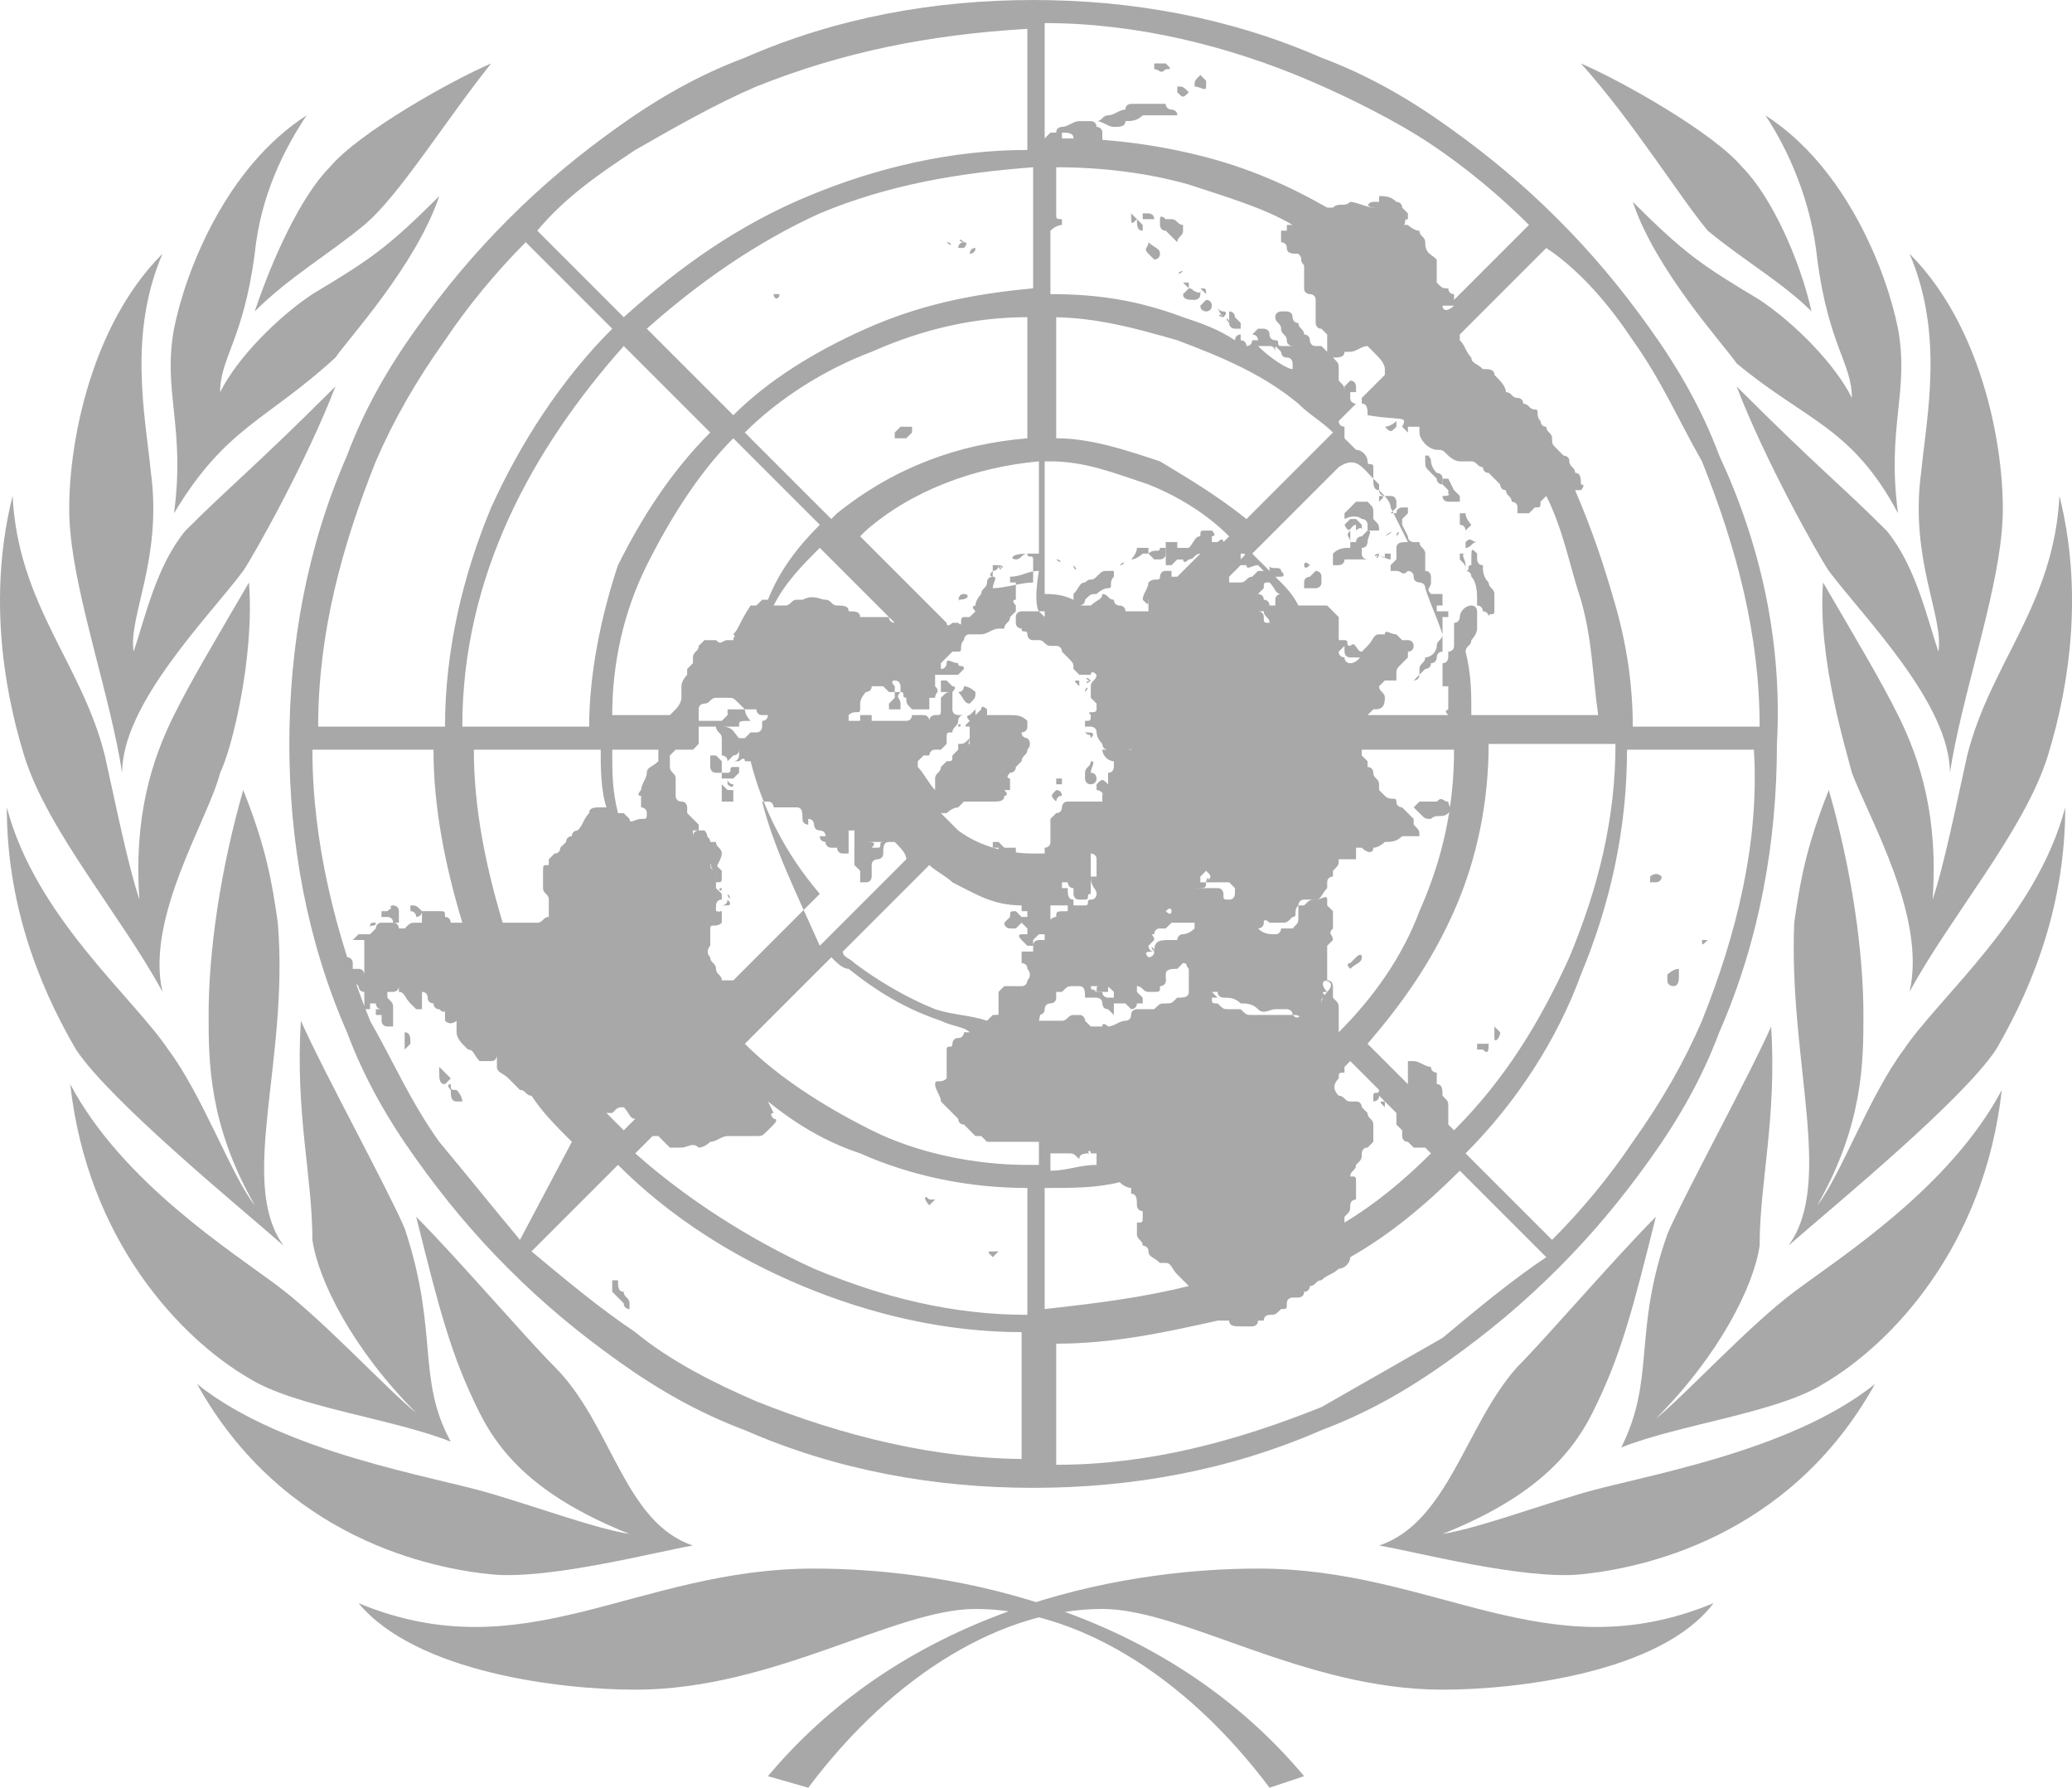 <?xml version="1.0" encoding="UTF-8" standalone="no"?>
<svg
   xmlns:dc="http://purl.org/dc/elements/1.1/"
   xmlns:cc="http://creativecommons.org/ns#"
   xmlns:rdf="http://www.w3.org/1999/02/22-rdf-syntax-ns#"
   xmlns:svg="http://www.w3.org/2000/svg"
   xmlns="http://www.w3.org/2000/svg"
   version="1.1"
   id="Layer_1"
   x="0px"
   y="0px"
   viewBox="0 0 145 125.083"
   xml:space="preserve"
   width="145"
   height="125.083"><defs
     id="defs4846" /><style
     type="text/css"
     id="style4485">
	.st0{fill:#005492;}
</style><g
     id="g4841"
     transform="translate(0.018,72.483)"><g
       transform="matrix(4.035,0,0,4.035,0.055,-159.638)"
       style="fill:#a8a8a8;fill-opacity:1;stroke-width:0.248"
       id="g4798"><path
         style="fill:#a8a8a8;fill-opacity:1;stroke-width:0.248"
         id="path4571"
         d="m 24.8,29.6 c 0,0 0,0.1 0.1,0.2 0,0 0.1,0 0.1,0.1 0,0 0,0 0,0.1 0,0 -0.1,0 -0.1,-0.1 0,0 0,0 -0.1,-0.1 -0.1,-0.1 -0.1,-0.1 -0.1,-0.2 0,0 0,-0.1 0,-0.1 0,0 0.1,0 0.1,0 -0.1,0 0,0 0,0.1"
         class="st0" /><path
         style="fill:#a8a8a8;fill-opacity:1;stroke-width:0.248"
         id="path4573"
         d="m 25,29.8 c 0,0 0,0 0,0 0,0 0,0 0,0 0,0 0,0 0,0"
         class="st0" /><path
         style="fill:#a8a8a8;fill-opacity:1;stroke-width:0.248"
         id="path4575"
         d="m 25.1,29.9 c 0.1,0 0.1,0 0,0 0,0 0,0.1 0,0 -0.1,0 -0.1,0 -0.1,0 0,0 0.1,0 0.1,0 0,-0.1 0,-0.1 0,0"
         class="st0" /><path
         style="fill:#a8a8a8;fill-opacity:1;stroke-width:0.248"
         id="path4577"
         d="m 25.2,30.1 c 0,0.1 0,0.1 0,0 0,0.1 0,0.1 0,0 0.1,0.1 0.1,0.1 0.1,0.1 0,0 0,0.1 0,0.1 0,0 0,0 -0.1,0 0,0 0,-0.1 0,-0.2 0,0.1 0,0.1 0,0 0,0.1 0.1,0.1 0,0.2 0,0 0,0 0,0 0,0 -0.1,0 -0.1,0 0,0 -0.1,0 -0.1,-0.1 0,0 0,0 0,0 0.1,0 0.1,0 0.2,-0.1 -0.1,0.1 -0.1,0.1 -0.1,0 0,0 -0.1,-0.1 -0.1,-0.1 0,0 0,0 0,-0.1 0,0 0.1,0 0.1,0 z"
         class="st0" /><path
         style="fill:#a8a8a8;fill-opacity:1;stroke-width:0.248"
         id="path4579"
         d="m 25.4,30.5 c 0,0 0,0 0,0 0,0.1 0.1,0.2 0.1,0.2 0,0 -0.1,0.1 -0.1,0.1 0,0 0,-0.1 -0.1,-0.1 0,0 0,0 0,-0.1 0,0 0,-0.1 0,-0.1 -0.1,0 -0.1,0 0.1,0 -0.1,-0.1 -0.1,-0.1 0,0"
         class="st0" /><path
         style="fill:#a8a8a8;fill-opacity:1;stroke-width:0.248"
         id="path4581"
         d="m 25.5,30.8 c 0,0.1 0,0.1 0,0 -0.1,0 -0.1,0.1 -0.1,0.1 0,0 0,0 0,0 0,-0.1 0.1,-0.1 0.1,-0.1 z"
         class="st0" /><path
         style="fill:#a8a8a8;fill-opacity:1;stroke-width:0.248"
         id="path4583"
         d="m 25.6,31 c 0,0 -0.1,0 0,0 -0.1,0 -0.1,0.1 -0.2,0.1 0,0 0,-0.1 0,-0.1 0.1,-0.1 0.1,0 0.2,0 0,-0.1 0,0 0,0"
         class="st0" /><path
         style="fill:#a8a8a8;fill-opacity:1;stroke-width:0.248"
         id="path4585"
         d="m 25.6,31.2 c 0,0 0,0.1 0,0.1 0,0 0,0.1 0.1,0.1 0,0.1 0,0.2 0.1,0.3 0,0.1 0.1,0.1 0.1,0.2 0,0.1 0,0.1 0,0.2 v 0.1 c 0,0.1 -0.1,0 -0.1,0.1 0,0 0,-0.1 -0.1,-0.1 0,0 0,-0.1 -0.1,-0.1 0,0 0,-0.1 0,-0.1 0,-0.1 0,-0.3 -0.1,-0.4 0,-0.1 -0.1,-0.1 -0.1,-0.1 0,-0.1 0,-0.1 -0.1,-0.2 0,0 0,-0.1 0,-0.1 0,0 0.1,0 0.1,0 0,0 0,0 0,0 -0.1,0 0,0.1 0,0.2 0,0 0,0 0,0.1 0.1,0 0,-0.1 0.1,-0.1 0,0 0,-0.1 0,-0.1 0,-0.2 0,-0.2 0.1,-0.1 0,-0.1 0,-0.1 0,0"
         class="st0" /><path
         style="fill:#a8a8a8;fill-opacity:1;stroke-width:0.248"
         id="path4587"
         d="m 25.9,32.7 c 0,0 0.1,0.1 0,0 0,0.1 0,0.1 0,0 0,0.1 0,0 0,0 0,0 0,0 0,0 0,0 0,0 0,0"
         class="st0" /><path
         style="fill:#a8a8a8;fill-opacity:1;stroke-width:0.248"
         id="path4589"
         d="m 25.8,33 c 0,0 0,0.1 0,0 0,0.1 0,0.1 0,0 0,0.1 0,0.1 0,0 -0.1,0.1 0,0 0,0 0,0 0,0 0,0"
         class="st0" /><path
         style="fill:#a8a8a8;fill-opacity:1;stroke-width:0.248"
         id="path4591"
         d="m 25.2,33.9 c 0,0.1 0,0.1 0,0 0,0.1 -0.1,0.1 -0.1,0.1 0,0 0,0 0,0 -0.1,-0.1 0,-0.1 0.1,-0.1 -0.1,0 0,0 0,0"
         class="st0" /><path
         style="fill:#a8a8a8;fill-opacity:1;stroke-width:0.248"
         id="path4593"
         d="m 24.5,34.1 c 0,0 0,0 0,0 0,0 -0.1,0 0,0 -0.1,0 -0.1,0 0,0 0,0 0,-0.1 0,0 z"
         class="st0" /><path
         style="fill:#a8a8a8;fill-opacity:1;stroke-width:0.248"
         id="path4595"
         d="m 24.6,34.1 c 0,0 0,0 0,0 0,0.1 -0.1,0.1 0,0 -0.1,0 -0.1,0 0,0 0,0 0,0 0,0"
         class="st0" /><path
         style="fill:#a8a8a8;fill-opacity:1;stroke-width:0.248"
         id="path4597"
         d="m 24.9,34.1 c -0.1,0 0,0.1 0,0 -0.1,0.1 -0.1,0 -0.1,0.1 0,0 0,0 -0.1,0 0,0 0,0 0,-0.1 0,0 0,0 0.1,0 0,0 0,0 0,0 0,0 0,0 0.1,0 -0.1,0 0,0 0,0"
         class="st0" /><path
         style="fill:#a8a8a8;fill-opacity:1;stroke-width:0.248"
         id="path4599"
         d="m 25.1,35.5 c 0,0.1 0.1,0.1 0,0.2 -0.1,0.1 -0.2,0 -0.3,0.1 -0.1,0 -0.1,0 -0.2,-0.1 0,0 0,0 -0.1,-0.1 0,0 0,0 0.1,-0.1 0,0 0,0 0.1,0 0,0 0.1,0 0.2,0 0.1,-0.1 0.1,0 0.2,0"
         class="st0" /><path
         style="fill:#a8a8a8;fill-opacity:1;stroke-width:0.248"
         id="path4601"
         d="m 28.8,36.8 c 0,0 0,0 0,0 0,0.1 -0.1,0.1 -0.1,0.1 0,0 -0.1,0 -0.1,0 0,0 0,0 0,-0.1 0,0 0,0 0,0 0,0 0.1,-0.1 0.2,0 z"
         class="st0" /><path
         style="fill:#a8a8a8;fill-opacity:1;stroke-width:0.248"
         id="path4603"
         d="m 7.3,37.4 c 0,0 0,0 0,0 0,0.1 -0.1,0.1 -0.1,0.1 0,0 0,-0.1 -0.1,-0.1 0,0 0,-0.1 0,-0.1 0.1,0 0.1,0 0.2,0.1 z"
         class="st0" /><path
         style="fill:#a8a8a8;fill-opacity:1;stroke-width:0.248"
         id="path4605"
         d="m 6.7,37.5 c 0,0 -0.1,0 0,0 -0.1,0.1 -0.1,0.1 0,0 -0.1,0 -0.1,0 -0.2,0 0,0 0,0 0,0 0,0 0,0 0.1,0 0,-0.1 0,-0.1 0.1,0"
         class="st0" /><path
         style="fill:#a8a8a8;fill-opacity:1;stroke-width:0.248"
         id="path4607"
         d="m 9.1,37.4 c 0,0.1 0,0.1 0,0 -0.1,0 -0.1,0 0,0 0,0 0,0 0,0"
         class="st0" /><path
         style="fill:#a8a8a8;fill-opacity:1;stroke-width:0.248"
         id="path4609"
         d="m 6.5,37.6 c 0,0 0,0 0,0 0,0.1 -0.1,0 -0.1,0.1 0,0 0,0 0,0 0,-0.1 0,-0.1 0.1,-0.1 0,0 0,0 0,0"
         class="st0" /><path
         style="fill:#a8a8a8;fill-opacity:1;stroke-width:0.248"
         id="path4611"
         d="m 29.6,37.9 c 0,0 0,0 0,0 0,0.1 0,0.1 0,0 -0.1,0.1 -0.1,0.1 -0.1,0 0,0 0,0 0.1,0 0,0 0,0 0,0"
         class="st0" /><path
         style="fill:#a8a8a8;fill-opacity:1;stroke-width:0.248"
         id="path4613"
         d="m 6.5,38 c 0,0 0,0 0,0 -0.1,0 -0.1,0 -0.2,0 0,0 0,0 0,0 0.1,-0.1 0.1,-0.1 0.2,0 0,-0.1 0,0 0,0"
         class="st0" /><path
         style="fill:#a8a8a8;fill-opacity:1;stroke-width:0.248"
         id="path4615"
         d="m 29.5,38.1 c 0,0 0,0 0,0 0,0.1 0,0.1 0,0 -0.1,0 -0.1,0 0,0 -0.1,0 -0.1,0 0,0 0,0 0,0 0,0"
         class="st0" /><path
         style="fill:#a8a8a8;fill-opacity:1;stroke-width:0.248"
         id="path4617"
         d="m 29.1,38.4 c 0,0 0,0.1 0,0.1 0,0.1 0,0.2 -0.1,0.2 0,0 -0.1,0 -0.1,-0.1 0,0 0,-0.1 0,-0.1 0,0 0.1,-0.1 0.2,-0.1 0,0 0,0 0,0"
         class="st0" /><path
         style="fill:#a8a8a8;fill-opacity:1;stroke-width:0.248"
         id="path4619"
         d="m 6.4,38.5 c 0,0 0,-0.1 0,0 v 0 c 0,-0.1 0.1,-0.1 0,0"
         class="st0" /><path
         style="fill:#a8a8a8;fill-opacity:1;stroke-width:0.248"
         id="path4621"
         d="m 6.6,38.5 c 0,0 0.1,0.1 0.1,0.1 0,0 0,0.1 -0.1,0.1 0,0 0,0 0,0 0,0 0,-0.1 0,-0.2 0,0 0,0 0,0 0,0 0,0 0,0"
         class="st0" /><path
         style="fill:#a8a8a8;fill-opacity:1;stroke-width:0.248"
         id="path4623"
         d="m 6.8,38.7 c 0,0.1 0,0.1 0,0 v 0 c 0,0.1 -0.1,0 0,0 -0.1,0 0,0 0,0"
         class="st0" /><path
         style="fill:#a8a8a8;fill-opacity:1;stroke-width:0.248"
         id="path4625"
         d="m 26,39.5 c 0,0 0,0 0,0 0,0.1 -0.1,0.2 -0.1,0.1 0,0 0,0 0,-0.1 0,0 0,-0.1 0,-0.1 0,0 0,0 0.1,0.1"
         class="st0" /><path
         style="fill:#a8a8a8;fill-opacity:1;stroke-width:0.248"
         id="path4627"
         d="m 7.1,39.7 c 0,0 0,0 0,0 0,0.1 0,0.1 0,0 C 7,39.8 7,39.8 7,39.8 v -0.1 c 0,0 0,-0.1 0,-0.1 0,0 0,0 0,-0.1 0,0 0,0 0,0 0.1,0 0.1,0.1 0.1,0.2"
         class="st0" /><path
         style="fill:#a8a8a8;fill-opacity:1;stroke-width:0.248"
         id="path4629"
         d="m 25.8,39.7 c 0,0 0,0.1 0,0 0,0.1 0,0.2 -0.1,0.1 0,0 -0.1,0 -0.1,0 0,0 0,-0.1 0,-0.1 0.1,0 0.1,0 0.2,0 0,0 0,0 0,0"
         class="st0" /><path
         style="fill:#a8a8a8;fill-opacity:1;stroke-width:0.248"
         id="path4631"
         d="m 8.1,39.7 c 0,0 0,0.1 0,0 0,0 0,0 0,0 0,0 0,0 0,0"
         class="st0" /><path
         style="fill:#a8a8a8;fill-opacity:1;stroke-width:0.248"
         id="path4633"
         d="m 7.7,40.2 c 0,0 0.1,0.1 0.1,0.1 0,0 -0.1,0.1 -0.1,0.1 -0.1,0 -0.1,-0.1 -0.1,-0.2 0,0 0,-0.1 0,-0.1 0,0 0.1,0.1 0.1,0.1"
         class="st0" /><path
         style="fill:#a8a8a8;fill-opacity:1;stroke-width:0.248"
         id="path4635"
         d="m 7.9,40.5 c 0,0 0.1,0 0,0 0.1,0.1 0.1,0.2 0.1,0.2 0,0 0,0 0,0 0,0 -0.1,0 -0.1,0 -0.1,0 -0.1,-0.1 -0.1,-0.2 0,0 -0.1,-0.1 0,-0.1 0,0.1 0,0.1 0.1,0.1 0,-0.1 0,0 0,0"
         class="st0" /><path
         style="fill:#a8a8a8;fill-opacity:1;stroke-width:0.248"
         id="path4637"
         d="m 10.8,44 c 0,0.1 0.1,0.1 0.1,0.2 0,0 0,0.1 0,0.1 0,0 0,0 0,0 0,0 -0.1,0 -0.1,-0.1 -0.1,-0.1 -0.1,-0.1 -0.2,-0.2 0,0 0,0 0,-0.1 0,0 0,0 0,-0.1 0,0 0.1,0 0.1,0 0,0.1 0,0.2 0.1,0.2"
         class="st0" /><path
         style="fill:#a8a8a8;fill-opacity:1;stroke-width:0.248"
         id="path4639"
         d="m 6.2,49.4 c 2.9,1.2 4.8,-0.6 7.9,-0.6 2,0 5.9,0.5 8.5,3.6 L 22,52.6 c -1.5,-2 -3.4,-3.1 -5.1,-3.1 -1.4,0 -3.5,1.4 -5.9,1.4 -1.3,0 -3.8,-0.3 -4.8,-1.5"
         class="st0" /><path
         style="fill:#a8a8a8;fill-opacity:1;stroke-width:0.248"
         id="path4641"
         d="m 29.7,49.4 c -2.9,1.2 -4.8,-0.6 -7.9,-0.6 -2,0 -5.9,0.5 -8.5,3.6 l 0.7,0.2 c 1.5,-2 3.4,-3.1 5.1,-3.1 1.4,0 3.5,1.4 5.9,1.4 1.3,0 3.8,-0.3 4.7,-1.5"
         class="st0" /><path
         style="fill:#a8a8a8;fill-opacity:1;stroke-width:0.248"
         id="path4643"
         d="m 12,48.4 c -0.6,0.1 -2.5,0.6 -3.5,0.5 -1,-0.1 -3.6,-0.6 -5.1,-3.3 1.5,1.2 4.1,1.6 5.1,1.9 1,0.3 1.8,0.6 2.4,0.7 -1.5,-0.6 -2.2,-1.3 -2.6,-2.1 -0.5,-1 -0.7,-1.8 -1.1,-3.4 0.7,0.7 1.9,2.1 2.4,2.6 1,1 1.2,2.7 2.4,3.1"
         class="st0" /><path
         style="fill:#a8a8a8;fill-opacity:1;stroke-width:0.248"
         id="path4645"
         d="M 7.8,46.6 C 6.8,46.2 5.1,46 4.3,45.5 3.1,44.8 1.5,43.1 1.2,40.4 2.1,42.1 4,43.3 4.8,43.9 5.6,44.5 6.7,45.7 7.2,46.1 6.1,45 5.5,43.8 5.4,43.1 5.4,42 5.1,40.9 5.2,39.3 c 0.4,0.9 1.5,2.9 1.8,3.6 0.6,1.8 0.2,2.6 0.8,3.7"
         class="st0" /><path
         style="fill:#a8a8a8;fill-opacity:1;stroke-width:0.248"
         id="path4647"
         d="M 4.9,43.2 C 4.1,42.5 1.9,40.7 1.3,39.8 0.6,38.6 0.1,37.2 0.1,35.6 0.6,37.5 2.3,38.9 2.9,39.8 3.5,40.6 4,42 4.4,42.5 3.6,41.1 3.6,40 3.6,39.2 c 0,-1.1 0.2,-2.5 0.6,-3.9 0.4,1 0.5,1.6 0.6,2.3 0.2,2.4 -0.7,4.5 0.1,5.6"
         class="st0" /><path
         style="fill:#a8a8a8;fill-opacity:1;stroke-width:0.248"
         id="path4649"
         d="M 2.8,38.8 C 2.1,37.5 0.8,36 0.4,34.7 0,33.4 -0.2,31.8 0.2,30.2 0.3,32.1 1.4,33.1 1.8,34.7 2,35.6 2.2,36.6 2.4,37.2 2.3,35.8 2.6,34.8 3,34 3.3,33.4 3.6,32.9 4.3,31.7 4.4,33 4,34.6 3.8,35 c -0.2,0.8 -1.3,2.5 -1,3.8"
         class="st0" /><path
         style="fill:#a8a8a8;fill-opacity:1;stroke-width:0.248"
         id="path4651"
         d="M 2.1,35 C 1.9,33.7 1.3,32 1.2,30.8 1.1,29.8 1.4,27.4 2.8,26 2.2,27.4 2.5,28.8 2.6,29.8 2.8,31.3 2.2,32.3 2.3,32.9 2.5,32.3 2.7,31.4 3.2,30.8 4,30 4.4,29.7 5.8,28.3 5.3,29.6 4.4,31.2 4.2,31.5 3.6,32.3 2.1,33.8 2.1,35"
         class="st0" /><path
         style="fill:#a8a8a8;fill-opacity:1;stroke-width:0.248"
         id="path4653"
         d="M 3,30.5 C 3.2,29 2.8,28.4 3,27.3 3.2,26.3 3.9,24.5 5.3,23.6 4.9,24.2 4.5,25 4.4,26 4.2,27.5 3.8,27.8 3.8,28.4 4.1,27.8 4.8,27.1 5.4,26.7 6.4,26.1 6.7,25.9 7.6,25 7.2,26.2 6,27.5 5.8,27.8 4.6,28.9 3.9,29 3,30.5"
         class="st0" /><path
         style="fill:#a8a8a8;fill-opacity:1;stroke-width:0.248"
         id="path4655"
         d="M 8.5,22.7 C 7.8,23 6.2,23.9 5.7,24.5 5.2,25 4.7,26.1 4.4,27 5,26.4 5.7,26 6.3,25.5 6.9,25 7.7,23.7 8.5,22.7"
         class="st0" /><path
         style="fill:#a8a8a8;fill-opacity:1;stroke-width:0.248"
         id="path4657"
         d="m 23.9,48.4 c 0.6,0.1 2.5,0.6 3.5,0.5 1,-0.1 3.6,-0.6 5.1,-3.3 -1.5,1.2 -4.1,1.6 -5.1,1.9 -1,0.3 -1.8,0.6 -2.4,0.7 1.5,-0.6 2.2,-1.3 2.6,-2.1 0.5,-1 0.7,-1.8 1.1,-3.4 -0.7,0.7 -1.9,2.1 -2.4,2.6 -0.9,1 -1.2,2.7 -2.4,3.1"
         class="st0" /><path
         style="fill:#a8a8a8;fill-opacity:1;stroke-width:0.248"
         id="path4659"
         d="m 28.1,46.7 c 1,-0.4 2.7,-0.6 3.5,-1.1 1.2,-0.7 2.8,-2.4 3.1,-5.1 -0.9,1.7 -2.8,2.9 -3.6,3.5 -0.8,0.6 -1.9,1.8 -2.4,2.2 1.1,-1.1 1.7,-2.3 1.8,-3 0,-1.1 0.3,-2.2 0.2,-3.8 -0.4,0.9 -1.5,2.9 -1.8,3.6 -0.6,1.7 -0.2,2.5 -0.8,3.7"
         class="st0" /><path
         style="fill:#a8a8a8;fill-opacity:1;stroke-width:0.248"
         id="path4661"
         d="m 31,43.2 c 0.8,-0.7 3,-2.5 3.6,-3.4 0.7,-1.2 1.2,-2.6 1.2,-4.2 -0.5,1.9 -2.2,3.3 -2.8,4.2 -0.6,0.8 -1.1,2.2 -1.5,2.7 0.8,-1.4 0.8,-2.5 0.8,-3.3 0,-1.1 -0.2,-2.5 -0.6,-3.9 -0.4,1 -0.5,1.6 -0.6,2.3 -0.1,2.4 0.7,4.5 -0.1,5.6"
         class="st0" /><path
         style="fill:#a8a8a8;fill-opacity:1;stroke-width:0.248"
         id="path4663"
         d="m 33.1,38.8 c 0.7,-1.3 2,-2.8 2.4,-4.1 0.4,-1.3 0.6,-2.9 0.2,-4.5 -0.1,1.9 -1.2,2.9 -1.6,4.5 -0.2,0.9 -0.4,1.9 -0.6,2.5 0.1,-1.4 -0.2,-2.4 -0.6,-3.2 -0.3,-0.6 -0.6,-1.1 -1.3,-2.3 -0.1,1.3 0.4,2.9 0.5,3.3 0.3,0.8 1.3,2.5 1,3.8"
         class="st0" /><path
         style="fill:#a8a8a8;fill-opacity:1;stroke-width:0.248"
         id="path4665"
         d="m 33.8,35 c 0.2,-1.3 0.8,-3 0.9,-4.2 0.1,-1 -0.2,-3.4 -1.6,-4.8 0.6,1.4 0.3,2.8 0.2,3.8 -0.2,1.5 0.4,2.5 0.3,3.1 -0.2,-0.6 -0.4,-1.5 -0.9,-2.1 -0.8,-0.8 -1.2,-1.1 -2.6,-2.5 0.5,1.3 1.4,2.9 1.6,3.2 0.6,0.8 2.1,2.3 2.1,3.5"
         class="st0" /><path
         style="fill:#a8a8a8;fill-opacity:1;stroke-width:0.248"
         id="path4667"
         d="m 32.9,30.5 c -0.2,-1.5 0.2,-2.1 0,-3.2 -0.2,-1 -0.9,-2.8 -2.3,-3.7 0.4,0.6 0.8,1.5 0.9,2.5 0.2,1.5 0.6,1.8 0.6,2.4 -0.3,-0.6 -1,-1.3 -1.6,-1.7 -1,-0.6 -1.3,-0.8 -2.2,-1.7 0.4,1.2 1.6,2.5 1.8,2.8 1.2,1 2,1.1 2.8,2.6"
         class="st0" /><path
         style="fill:#a8a8a8;fill-opacity:1;stroke-width:0.248"
         id="path4669"
         d="m 27.4,22.7 c 0.7,0.3 2.3,1.2 2.8,1.8 0.5,0.5 1,1.6 1.2,2.5 -0.5,-0.5 -1.2,-0.9 -1.8,-1.4 -0.5,-0.6 -1.3,-1.9 -2.2,-2.9"
         class="st0" /><path
         style="fill:#a8a8a8;fill-opacity:1;stroke-width:0.248"
         id="path4671"
         d="m 6.3,37.8 c 0,0 0,0 0,0 0,0 0.1,0 0.1,0 0,0 0,0 0,0 z"
         class="st0" /><path
         style="fill:#a8a8a8;fill-opacity:1;stroke-width:0.248"
         id="path4673"
         d="m 19.2,22.4 c 0,0.1 0,0.1 0,0 0,0.1 0,0.1 0,0 0.1,0.1 0.1,0.1 0,0 0.1,0.1 0.1,0.1 0,0"
         class="st0" /><path
         style="fill:#a8a8a8;fill-opacity:1;stroke-width:0.248"
         id="path4675"
         d="m 20.2,22.7 c -0.1,0 -0.1,0 -0.2,0 0,0 0,0 0,0.1 0.1,0 0.1,0.1 0.2,0 0.1,0 0.1,0 0,-0.1 0.1,0 0,0 0,0"
         class="st0" /><path
         style="fill:#a8a8a8;fill-opacity:1;stroke-width:0.248"
         id="path4677"
         d="m 20.7,23.1 c 0.1,0 0.2,0.1 0.2,0 0,0 0,0 0,-0.1 0,0 -0.1,-0.1 -0.1,-0.1 -0.1,0.1 -0.1,0.1 -0.1,0.2 0,0 0,0 0,0"
         class="st0" /><path
         style="fill:#a8a8a8;fill-opacity:1;stroke-width:0.248"
         id="path4679"
         d="m 20.6,23.2 c -0.1,0 -0.1,0 0,0 -0.1,-0.1 -0.1,-0.1 -0.2,-0.1 0,0 0,0 0,0.1 0.1,0.1 0.1,0.1 0.2,0 0,0.1 0,0.1 0,0"
         class="st0" /><path
         style="fill:#a8a8a8;fill-opacity:1;stroke-width:0.248"
         id="path4681"
         d="m 23.8,25.2 c 0.1,0 0.1,0.1 0.2,0.1 0.1,0 0.1,0.1 0.1,0.1 0.1,0 0.1,0.1 0.2,0.1 0.1,0 0,-0.1 0.1,-0.1 0,-0.1 0,-0.1 0,-0.1 0,0 -0.1,-0.1 -0.1,-0.1 0,-0.1 -0.1,-0.1 -0.1,-0.1 C 24.1,25 24,25 23.9,25 c 0,0 0,0 0,0.1 0,0 -0.1,0 -0.1,0 0,0 -0.1,0 -0.1,0.1 0,-0.1 0,0 0.1,0 z"
         class="st0" /><path
         style="fill:#a8a8a8;fill-opacity:1;stroke-width:0.248"
         id="path4683"
         d="m 20,25.4 c 0,0 0,-0.1 0,0 0,-0.1 -0.1,-0.1 -0.1,-0.1 0,0 -0.1,0 -0.1,0 0,0 0,0.1 0,0.1 0.1,0 0.1,0 0.2,0"
         class="st0" /><path
         style="fill:#a8a8a8;fill-opacity:1;stroke-width:0.248"
         id="path4685"
         d="m 20.5,25.6 c 0,-0.1 0,-0.1 0,-0.1 -0.1,0 -0.1,-0.1 -0.2,-0.1 h -0.1 c 0,0 -0.1,-0.1 -0.1,0 0,0 0,0 0,0.1 0,0 0,0.1 0.1,0.1 0,0 0,0 0,0 0,0 0.1,0.1 0.1,0.1 0,0 0.1,0.1 0.1,0.1 0,-0.1 0.1,-0.1 0.1,-0.2"
         class="st0" /><path
         style="fill:#a8a8a8;fill-opacity:1;stroke-width:0.248"
         id="path4687"
         d="m 19.7,25.4 c 0,0 -0.1,-0.1 -0.1,-0.1 0,0 0,0 0,0 0,0.2 0,0.2 0.1,0.1 0,0.1 0,0.2 0.1,0.2 0,0 0,0 0,-0.1 0,0 0,0 -0.1,-0.1"
         class="st0" /><path
         style="fill:#a8a8a8;fill-opacity:1;stroke-width:0.248"
         id="path4689"
         d="m 19.9,25.8 c 0,0 0,-0.1 0,0 0,-0.1 0,-0.1 0,0 -0.1,-0.1 -0.1,-0.1 0,0 0,0 0,0 0,0"
         class="st0" /><path
         style="fill:#a8a8a8;fill-opacity:1;stroke-width:0.248"
         id="path4691"
         d="m 16.7,25.8 c -0.1,0 -0.1,-0.1 0,0 -0.1,0 -0.1,0.1 -0.1,0.1 0,0 0.1,0 0.1,0 0,0 0.1,-0.1 0,-0.1 0,0 0,0 0,0"
         class="st0" /><path
         style="fill:#a8a8a8;fill-opacity:1;stroke-width:0.248"
         id="path4693"
         d="m 16.4,25.8 c 0,0 0,0 0,0 0,0 0,0.1 0,0 0.1,0.1 0.1,0 0,0 0.1,0 0.1,0 0,0"
         class="st0" /><path
         style="fill:#a8a8a8;fill-opacity:1;stroke-width:0.248"
         id="path4695"
         d="m 19.9,25.8 c 0,0 0,0 0,0 0,0.1 -0.1,0.1 0,0.2 0,0 0.1,0.1 0.1,0.1 0,0 0.1,0 0.1,-0.1 0,-0.1 -0.1,-0.1 -0.2,-0.2 0.1,0 0.1,0 0,0"
         class="st0" /><path
         style="fill:#a8a8a8;fill-opacity:1;stroke-width:0.248"
         id="path4697"
         d="m 16.9,25.9 c 0,0 0,-0.1 0,0 -0.1,0 -0.1,0.1 -0.1,0.1 0,0 0.1,0 0.1,-0.1 0,0.1 0,0 0,0 z"
         class="st0" /><path
         style="fill:#a8a8a8;fill-opacity:1;stroke-width:0.248"
         id="path4699"
         d="m 20.5,26.3 c -0.1,0 -0.1,0 0,0 -0.1,0 -0.1,0 0,0 -0.1,0 -0.1,0 0,0 -0.1,0 -0.1,0.1 0,0 -0.1,0 0,0 0,0"
         class="st0" /><path
         style="fill:#a8a8a8;fill-opacity:1;stroke-width:0.248"
         id="path4701"
         d="m 20.6,26.6 c 0,0 0,-0.1 0,0 0,-0.1 0,-0.1 0,0 0,-0.1 0,-0.1 0,-0.1 0,0 -0.1,0 -0.1,0 0,0 0,0 0,0 0,0 0,0 0.1,0.1 -0.1,0 0,0 0,0"
         class="st0" /><path
         style="fill:#a8a8a8;fill-opacity:1;stroke-width:0.248"
         id="path4703"
         d="m 20.9,26.7 c 0,0 0,0 0,0 0,-0.1 0,-0.1 0,0 0,-0.1 0,-0.1 -0.1,-0.1 0,0 0,0 0.1,0.1 z"
         class="st0" /><path
         style="fill:#a8a8a8;fill-opacity:1;stroke-width:0.248"
         id="path4705"
         d="m 20.6,26.6 c 0,0 0,0 0,0 -0.1,0.1 -0.1,0.1 -0.1,0.1 0,0.1 0.1,0.1 0.2,0.1 0,0 0.1,0 0.1,-0.1 0,0 0,0 0,-0.1 0,0.1 0,0.1 -0.2,0 0.1,0.1 0.1,0 0,0 0.1,0 0.1,0 0,0"
         class="st0" /><path
         style="fill:#a8a8a8;fill-opacity:1;stroke-width:0.248"
         id="path4707"
         d="m 13.5,26.7 c 0,-0.1 0,-0.1 0,0 -0.1,0 -0.1,0 -0.1,0 0,0 0,0 0,0 0,0.1 0.1,0.1 0.1,0 0,0 0,0 0,0"
         class="st0" /><path
         style="fill:#a8a8a8;fill-opacity:1;stroke-width:0.248"
         id="path4709"
         d="m 20.8,26.9 c 0,0.1 0.1,0.1 0.1,0.1 0.1,0 0.1,-0.1 0.1,-0.1 0,0 0,-0.1 -0.1,-0.1 0,0 0,0 -0.1,0.1 0,-0.1 0,0 0,0"
         class="st0" /><path
         style="fill:#a8a8a8;fill-opacity:1;stroke-width:0.248"
         id="path4711"
         d="m 21.2,27.1 c 0,0 0,-0.1 0,0 0.1,-0.1 0,-0.1 0,-0.1 0,0 0,0 0,0 0,0 -0.1,0 -0.1,-0.1 0,0 0,0 0,0 0,0 0,0.1 0.1,0.2 -0.1,-0.1 -0.1,0 0,0"
         class="st0" /><path
         style="fill:#a8a8a8;fill-opacity:1;stroke-width:0.248"
         id="path4713"
         d="m 21.3,27.2 c 0,0 0,0 0,0 0,0.1 0.1,0.1 0.1,0.1 0,0 0.1,0 0.1,0 0,0 0,-0.1 0,-0.1 0,0 -0.1,-0.1 -0.1,-0.1 0,-0.1 -0.1,-0.1 -0.1,-0.1 0,0 0,0 0,0.2 0,-0.1 -0.1,-0.1 0,0"
         class="st0" /><path
         style="fill:#a8a8a8;fill-opacity:1;stroke-width:0.248"
         id="path4715"
         d="m 15.8,29 c 0,0 0,0 0,0 -0.1,0 -0.1,0 -0.1,0 0,0 0,0 0,0 0,0 -0.1,0 -0.1,0 0,0 -0.1,0.1 -0.1,0.1 0,0 0,0 0,0.1 0,0 0,0 0.1,0 0,0 0.1,0 0.1,0 0,0 0,0 0.1,-0.1 0,0 0,0 0,0 0,0.1 0,0 0,-0.1 0.1,0.1 0.1,0.1 0,0 0.1,0.1 0,0 0,0"
         class="st0" /><path
         style="fill:#a8a8a8;fill-opacity:1;stroke-width:0.248"
         id="path4717"
         d="m 24,29 c 0,0 0,0.1 0,0 0.1,0.1 0.1,0.1 0.2,0 0,0 0,0 0,-0.1 C 24.1,29 24,29 24,29"
         class="st0" /><path
         style="fill:#a8a8a8;fill-opacity:1;stroke-width:0.248"
         id="path4719"
         d="m 23.7,30.2 c 0,0 0.1,0 0,0 0.1,-0.1 0.1,-0.1 0,0 0,-0.1 0,-0.1 0,-0.1 0,0 0,0 0,0.1 0,0 0,0 0,0"
         class="st0" /><path
         style="fill:#a8a8a8;fill-opacity:1;stroke-width:0.248"
         id="path4721"
         d="m 23.9,30.3 c 0,0 0,0 0,0 0.1,0 0.1,0 0,0 0.1,-0.1 0.1,-0.1 0,-0.1 0,0 0,0 0,0.1 0,0 0,0 0,0"
         class="st0" /><path
         style="fill:#a8a8a8;fill-opacity:1;stroke-width:0.248"
         id="path4723"
         d="m 23.6,30.6 c 0.1,0 0.1,0.1 0.1,0.1 0,0 0,0.1 0,0.1 0.1,0 0.1,0 0.2,0 0,-0.1 0,-0.1 -0.1,-0.2 0,0 0,-0.1 0,-0.1 0,-0.1 0,-0.1 -0.1,-0.2 -0.1,0 -0.1,0 -0.2,0 0,0 -0.1,0.1 -0.1,0.1 0,0 0,0 -0.1,0.1 0,0 0,0.1 0,0.1 0.2,-0.1 0.3,0 0.3,0"
         class="st0" /><path
         style="fill:#a8a8a8;fill-opacity:1;stroke-width:0.248"
         id="path4725"
         d="m 23.3,30.7 c 0,0 0,0 0,0 0,0.1 0,0.1 0,0 0.1,0.2 0.1,0 0.2,0 v 0 c 0,0 0,0.1 0,0.1 0,0 0.1,-0.1 0.1,0 0,0 0,-0.1 0,-0.1 0,0 0,0 -0.1,-0.1 0,0 -0.1,0 -0.1,0 0,0 0,0 0,0 0,0 0,0 0,0 0,0 0,0 0,0 0,0 -0.1,0.1 -0.1,0.1"
         class="st0" /><path
         style="fill:#a8a8a8;fill-opacity:1;stroke-width:0.248"
         id="path4727"
         d="m 24,30.9 c 0.1,0 0.1,0 0,0 0.2,-0.1 0.1,-0.1 0,0 0.1,-0.1 0.1,-0.1 0,0 0,-0.1 0,-0.1 0,0 0,-0.1 0,-0.1 0,0"
         class="st0" /><path
         style="fill:#a8a8a8;fill-opacity:1;stroke-width:0.248"
         id="path4729"
         d="m 23.7,30.8 -0.1,0.1 c 0,0 -0.1,0 -0.1,0.1 0,0 0,0.1 0,0.1 0,0 0.1,0 0.1,0 0.1,0 0.1,-0.1 0.1,-0.1 0,-0.1 0.1,-0.2 0,-0.2 0,0 0,0 0,0"
         class="st0" /><path
         style="fill:#a8a8a8;fill-opacity:1;stroke-width:0.248"
         id="path4731"
         d="m 24.2,30.9 c 0,0 0.1,0 0,0 0.1,-0.1 0,-0.1 0,0 0,-0.1 0,-0.1 0,0 0,0 0,0 0,0"
         class="st0" /><path
         style="fill:#a8a8a8;fill-opacity:1;stroke-width:0.248"
         id="path4733"
         d="m 23.7,31.1 c 0,0 -0.1,0 -0.1,0 0,0 0,0 -0.1,-0.1 0,0 0,0 -0.1,0 0,-0.1 -0.1,-0.1 0,-0.2 0,0 0,0 0,0 0,0 0,0 0,0 0,0 0,0.1 0,0.1 0,0.1 0,0.1 0,0.2 -0.1,0 -0.2,0 -0.3,0.1 0,0.1 0,0.1 0,0.2 0,0 0.1,0 0.1,0 0,0 0.1,0 0.1,-0.1 0,0 0,0 0.1,0 0.1,0 0.1,0 0.2,0 0,0 0.1,0 0.1,0 0,0 0,0 0,0 0,0 0,0 0,0 0,0 -0.1,0 -0.1,-0.1 0,0 0,-0.1 0,-0.1 0,0 0.1,0 0.1,0 v 0 c 0,0.1 0,0 0,0"
         class="st0" /><path
         style="fill:#a8a8a8;fill-opacity:1;stroke-width:0.248"
         id="path4735"
         d="m 20,31.3 c 0,0 0.1,0 0.1,0 0,0 0.1,0 0.1,-0.1 0,0 0,-0.1 0,-0.1 0,0 0,0 -0.1,0 0,0.1 -0.1,0 -0.2,0.1 0,0 0,0 0.1,0.1 0,0 0,0 0,0"
         class="st0" /><path
         style="fill:#a8a8a8;fill-opacity:1;stroke-width:0.248"
         id="path4737"
         d="m 20.2,31.3 c 0,0 0,0.1 0,0.1 0,0 0.1,0 0.1,0 0,0 0.1,-0.1 0.1,-0.1 0,0 0.1,0 0.1,0 0,0 0.1,-0.1 0.1,-0.1 0,0 0,0 0,0 0,0 0,0 -0.1,-0.1 0,0 -0.1,0 -0.1,0 0,0 0,-0.1 0,-0.1 0,0 -0.1,0 -0.1,0 0,0 -0.1,0 -0.1,0 0,0 0,0 0,0 0,0.2 0,0.3 0,0.3"
         class="st0" /><path
         style="fill:#a8a8a8;fill-opacity:1;stroke-width:0.248"
         id="path4739"
         d="m 19.6,31.3 c 0,0 0,0 0,0 0,0 0,0 0,0 0.1,0 0.2,-0.1 0.2,-0.1 0,0 0.1,0 0.1,0 0,0 0,0 0,-0.1 0,0 0,0 0,0 -0.1,0 -0.1,0 -0.2,0 0,0.1 -0.1,0.2 -0.1,0.2 -0.1,0 -0.1,0 0,0 -0.1,0 -0.1,0 0,0 z"
         class="st0" /><path
         style="fill:#a8a8a8;fill-opacity:1;stroke-width:0.248"
         id="path4741"
         d="m 23.9,31.2 c -0.1,0 -0.1,0 0,0 -0.1,0 -0.1,0.1 0,0 -0.1,0.1 0,0.1 0,0 0.1,0.1 0.2,0.1 0.2,0.1 0,0 0,-0.1 0,-0.1 0,0 0,0 -0.1,0 0,0.1 0,0.1 -0.1,0 0,0.1 0,0.1 0,0"
         class="st0" /><path
         style="fill:#a8a8a8;fill-opacity:1;stroke-width:0.248"
         id="path4743"
         d="m 19.4,31.4 c 0,0 0,0 0,0 0.1,0 0.1,-0.1 0,0 v 0 c 0,-0.1 0,-0.1 0,0 0,-0.1 0,0 0,0"
         class="st0" /><path
         style="fill:#a8a8a8;fill-opacity:1;stroke-width:0.248"
         id="path4745"
         d="m 18.3,31.3 c 0,0 0,0 0,0 0,0.1 0,0.1 0,0 0.1,0.1 0.1,0 0,0 0.1,0 0.1,0 0,0"
         class="st0" /><path
         style="fill:#a8a8a8;fill-opacity:1;stroke-width:0.248"
         id="path4747"
         d="m 17.5,31.3 c 0,0 -0.1,0 0,0 -0.1,0 -0.1,0 -0.1,0 0,0 0,0 0,0 0,0 0.1,0 0.1,0 0,0.1 0,0.1 0,0 0,0 0,0 0,0 0,0 0,0 0,0"
         class="st0" /><path
         style="fill:#a8a8a8;fill-opacity:1;stroke-width:0.248"
         id="path4749"
         d="m 23,31.3 c 0,0 0,0 0,0 0,0 0,0 0,0 -0.1,0 -0.1,0 0,0"
         class="st0" /><path
         style="fill:#a8a8a8;fill-opacity:1;stroke-width:0.248"
         id="path4751"
         d="m 22.7,31.4 c 0,0 0,0 0,0 -0.1,0 -0.1,0 0,0 -0.1,-0.1 -0.1,0 -0.1,0 0,0 0,0.1 0.1,0 -0.1,0.1 -0.1,0.1 0,0"
         class="st0" /><path
         style="fill:#a8a8a8;fill-opacity:1;stroke-width:0.248"
         id="path4753"
         d="m 17.3,31.4 c 0,0 0,0 0,0 -0.1,0 -0.1,0 -0.1,0 0,0 0,0 0,0.1 0,0 0.1,0 0.1,-0.1 0,0.1 0.1,0.1 0,0 0.1,0.1 0.1,0 0,0"
         class="st0" /><path
         style="fill:#a8a8a8;fill-opacity:1;stroke-width:0.248"
         id="path4755"
         d="m 18.6,31.4 c 0,0 0,0.1 0,0 0,0.1 0,0.1 0,0 0,0.1 0,0.1 0,0 0,0.1 0.1,0.1 0,0 0,0 0,0 0,0"
         class="st0" /><path
         style="fill:#a8a8a8;fill-opacity:1;stroke-width:0.248"
         id="path4757"
         d="m 22.8,31.5 c 0,0 -0.1,0.1 -0.1,0.1 0,0 -0.1,0 -0.1,0.1 0,0 0,0 0,0.1 0.1,0 0.1,0 0.2,0 0,0 0.1,0 0.1,-0.1 0,0 0,0 0,0 0,0 0,-0.1 0,-0.1 0,-0.1 -0.1,-0.1 -0.1,-0.1"
         class="st0" /><path
         style="fill:#a8a8a8;fill-opacity:1;stroke-width:0.248"
         id="path4759"
         d="m 19.8,32 c 0,0 0,0 0,0 0,0.1 0,0.1 0,0 0.1,0.1 0.1,0.1 0.1,0 0,-0.1 0.1,-0.1 0.2,-0.2 0.1,0 0.1,-0.1 0.2,-0.1 0,0 0,0 0,-0.1 0,0 0,-0.1 0,-0.1 0,0 0,0 0,0 0,0 -0.1,0 -0.1,0 -0.1,0 -0.1,0.1 -0.1,0.1 0,0.1 -0.1,0 -0.2,0.1 0,0.1 -0.1,0.2 -0.1,0.3 0,0 0,0 0,0"
         class="st0" /><path
         style="fill:#a8a8a8;fill-opacity:1;stroke-width:0.248"
         id="path4761"
         d="m 17.2,31.5 c -0.1,0 -0.1,0 0,0 -0.1,0.1 0,0.1 0,0.1 0,0 0,0 0,0 0,0 0,0 0,-0.1 0,0 0,0 0,0"
         class="st0" /><path
         style="fill:#a8a8a8;fill-opacity:1;stroke-width:0.248"
         id="path4763"
         d="m 18.8,31.6 c -0.1,-0.1 -0.1,-0.1 0,0 -0.1,-0.1 -0.1,-0.1 0,0 -0.1,0 -0.1,0 0,0 -0.1,0 -0.1,0 0,0 0,0 0,0 0,0"
         class="st0" /><path
         style="fill:#a8a8a8;fill-opacity:1;stroke-width:0.248"
         id="path4765"
         d="m 16.7,31.9 c -0.1,0 -0.1,0.1 -0.1,0.2 0,0 0,0 0,0 0,0 0,0 0,0 0,0 0,0 0,-0.1 0.2,0 0.2,-0.1 0.1,-0.1 0.1,0 0,0 0,0"
         class="st0" /><path
         style="fill:#a8a8a8;fill-opacity:1;stroke-width:0.248"
         id="path4767"
         d="m 18.9,33.4 c 0,0 0,0 0,0 -0.1,0 -0.1,-0.1 0,0 -0.1,0 -0.1,0 0,0 -0.1,0 -0.1,0.1 0,0"
         class="st0" /><path
         style="fill:#a8a8a8;fill-opacity:1;stroke-width:0.248"
         id="path4769"
         d="m 18.7,33.5 c 0,0 0,0 0,0 0,-0.1 0,-0.1 0,0 v -0.1 c -0.1,0 -0.1,0 0,0.1 -0.1,-0.1 -0.1,-0.1 0,0 -0.1,0 -0.1,0 0,0"
         class="st0" /><path
         style="fill:#a8a8a8;fill-opacity:1;stroke-width:0.248"
         id="path4771"
         d="m 18.8,33.6 c 0,0 0,0 0,0 0,-0.1 0.1,-0.1 0,0 0,-0.1 0,-0.1 0,0 -0.1,-0.1 -0.1,-0.1 0,0 -0.1,0 0,0 0,0"
         class="st0" /><path
         style="fill:#a8a8a8;fill-opacity:1;stroke-width:0.248"
         id="path4773"
         d="m 16.8,33.8 c 0,0 0.1,0 0,0 0.1,-0.1 0.1,-0.1 0.1,-0.2 0,0 -0.1,-0.1 -0.2,-0.1 0,0 0,0.1 -0.1,0.1 0,0 0,0 0,0 0.1,0.1 0.1,0.2 0.2,0.2"
         class="st0" /><path
         style="fill:#a8a8a8;fill-opacity:1;stroke-width:0.248"
         id="path4775"
         d="m 17.1,34.1 c 0,-0.1 0.1,0 0,0 0,-0.1 0,-0.1 0,0 0,-0.1 0,-0.2 0,-0.2 0,0 -0.1,-0.1 -0.1,0 0,0 0,0 -0.1,0.1 0,0 0,0.1 0,0.1 0,0 0,0 0,0 0,0 0,0 0,0 0,0 0,0 0,0 0,0 0,0 0,-0.1 0,0 0,-0.1 0,-0.1 0,0 0,0 0,0 0,0 -0.1,0.1 -0.1,0.1 0,0 0,0.1 0.1,0.1 0,0 0.1,0 0.2,0"
         class="st0" /><path
         style="fill:#a8a8a8;fill-opacity:1;stroke-width:0.248"
         id="path4777"
         d="m 16.6,34.2 c 0.1,0 0,-0.1 0,0 0,-0.1 0,-0.1 0,-0.1 0,0 0,0 0,0 0,-0.1 0,0 0,0.1 -0.1,-0.1 0,0 0,0 0,0 0,0 0,0"
         class="st0" /><path
         style="fill:#a8a8a8;fill-opacity:1;stroke-width:0.248"
         id="path4779"
         d="m 16.8,34.1 c -0.1,0.1 -0.1,0.1 0,0 -0.1,0.1 -0.1,0.1 0,0.1 0.1,0 0.1,0.1 0.1,0 0,0 0,-0.1 0,-0.1 0,0.1 -0.1,0.1 -0.1,0"
         class="st0" /><path
         style="fill:#a8a8a8;fill-opacity:1;stroke-width:0.248"
         id="path4781"
         d="m 17.3,34.4 c 0,-0.1 -0.1,0 -0.1,0 0,0 0,0 0,-0.1 0,0 -0.1,-0.1 -0.1,-0.1 v 0 c 0,0 -0.1,0 -0.1,0 0,0 0,0.1 0,0.1 0,0 0.1,0 0.2,0 0,0 0,0 0,0 0,0 0,0.1 -0.1,0.1 0,0 0,0 -0.1,0 0,0 -0.1,0 -0.1,0.1 0,0 0,0.1 0,0.1 0.1,0 0.1,0 0.2,0 0,0 0.1,0 0.1,0 0,0 0.1,0 0.2,0 0,0 0,0 0,0 0.1,-0.1 0,-0.1 -0.1,-0.2 0.1,0 0,0 0,0"
         class="st0" /><path
         style="fill:#a8a8a8;fill-opacity:1;stroke-width:0.248"
         id="path4783"
         d="m 18.7,34.3 c 0,0.1 0,0.1 0,0 0,0.1 0,0.1 0,0 0.1,0 0.1,0 0,0 0,0 0,0 0,0 0,0 0,0 0,0"
         class="st0" /><path
         style="fill:#a8a8a8;fill-opacity:1;stroke-width:0.248"
         id="path4785"
         d="m 18.8,34.3 c 0,0 0,0 0,0 0,0.1 0,0.1 0,0 0.1,0.1 0.1,0 0,0 0.1,0 0.1,0.1 0.1,0.1 0,0 0,0 0,0 0.1,-0.1 0,-0.1 -0.1,-0.1 0,0 0,0 0,0"
         class="st0" /><path
         style="fill:#a8a8a8;fill-opacity:1;stroke-width:0.248"
         id="path4787"
         d="m 16.8,34.4 c -0.1,0 -0.1,0 0,0 -0.1,0 -0.1,0 0,0 -0.1,0.1 -0.1,0.1 -0.2,0.1 0,0 0,0 0,0.1 0,0 0.1,0.1 0.2,0.1 v 0 c 0,0 0,-0.1 0,-0.1 -0.1,0 0,-0.1 0,-0.2"
         class="st0" /><path
         style="fill:#a8a8a8;fill-opacity:1;stroke-width:0.248"
         id="path4789"
         d="m 18.9,34.8 c 0,0 0,0 0,0 0,0.1 -0.1,0.1 -0.1,0.2 0,0 0,0.1 0,0.1 0,0 0,0.1 0.1,0.1 0,0 0.1,0 0.1,-0.1 0,0 0,-0.1 -0.1,-0.1 0,-0.1 0.1,-0.2 0,-0.2"
         class="st0" /><path
         style="fill:#a8a8a8;fill-opacity:1;stroke-width:0.248"
         id="path4791"
         d="m 19,35.2 c 0,0 0,0.1 0,0.1 0.1,0 0.1,0.1 0.2,0.1 0,0 0.1,0 0.1,0 0,0 0,-0.1 0,-0.1 0,0 -0.1,-0.1 -0.1,-0.1 -0.1,-0.1 -0.1,-0.1 -0.2,0 0,-0.1 0,-0.1 0,0"
         class="st0" /><path
         style="fill:#a8a8a8;fill-opacity:1;stroke-width:0.248"
         id="path4793"
         d="m 18.3,35.5 c 0,0 0,-0.1 0.1,-0.1 0,0 0,-0.1 -0.1,-0.1 0,0 0,-0.1 0,-0.1 0,0 0.1,0 0.1,0 0,0 0,0 0,-0.1 0,0 -0.1,0 -0.1,0 0,0 0,0.1 0,0.1 0,0 0,0 0,0 0,0 0,0 0,0.1 -0.1,0.1 -0.1,0.1 0,0.2 0,0 0,0 0,0"
         class="st0" /><path
         style="fill:#a8a8a8;fill-opacity:1;stroke-width:0.248"
         id="path4795"
         d="m 12.4,36.7 c 0.1,-0.1 0.1,-0.1 0,0 0,-0.1 0.1,-0.2 0.1,-0.3 0,-0.1 -0.1,-0.1 -0.1,-0.2 0,0 -0.1,0 -0.1,0 -0.1,0 0,-0.1 -0.1,-0.2 0,0 0,0 -0.1,0 0,0 -0.1,0 -0.1,0.1 0,0 0,0.1 0,0.1 0,0 0,0.1 0,0.1 0,0.1 0,0.1 0,0.1 0,0 0,0 0,0 0.3,0.1 0.3,0.2 0.4,0.3 0,-0.1 0,0 0,0"
         class="st0" /><path
         style="fill:#a8a8a8;fill-opacity:1;stroke-width:0.248"
         id="path4797"
         d="m 17.6,36.3 c -0.1,0 -0.2,0 -0.2,0 0,0 -0.1,-0.1 -0.1,-0.1 0,0 0,0 -0.1,0 0,0 0,0.1 0,0.1 h 0.1 c 0,0 0,0.1 0,0.1 0,0 0,0.1 0.1,0.1 0.1,0.1 0.2,0 0.2,0 0,0 0.1,0 0.1,0 -0.1,0 -0.1,0 -0.1,-0.2 0,0.1 0,0 0,0"
         class="st0" /><path
         style="fill:#a8a8a8;fill-opacity:1;stroke-width:0.248"
         id="path4799"
         d="m 12.4,36.9 c 0.1,0 0.1,0 0,0 0.1,0 0.1,0 0.1,-0.1 0,0 0,0 0,-0.1 0,0 0,0 -0.1,-0.1 0,0 -0.1,0 -0.1,0 0.1,0.2 0.1,0.2 0.1,0.3 0,0 0,0 0,0"
         class="st0" /><path
         style="fill:#a8a8a8;fill-opacity:1;stroke-width:0.248"
         id="path4801"
         d="m 12.5,37 c -0.1,0 0,0.1 0,0 0.1,0.1 0.1,0.1 0.1,0.1 0,0 0,0 0,0 v 0 C 12.5,37 12.5,37 12.5,37"
         class="st0" /><path
         style="fill:#a8a8a8;fill-opacity:1;stroke-width:0.248"
         id="path4803"
         d="m 12.6,37.1 c 0,0.1 0,0.1 0,0 0,0.1 0.1,0.1 0,0 0.1,0 0.1,0 0,0 0.1,0 0,0 0,0 0,0 0,0 0,0"
         class="st0" /><path
         style="fill:#a8a8a8;fill-opacity:1;stroke-width:0.248"
         id="path4805"
         d="m 12.6,37.2 c 0,0 0,0.1 0,0 0,0.1 -0.1,0.1 -0.1,0.1 0,0 0,0 0,0 0,0 0,0 0.1,0 0,0 0,0 0,0 0,0 0.1,0 0,-0.1 0.1,0 0,0 0,0"
         class="st0" /><path
         style="fill:#a8a8a8;fill-opacity:1;stroke-width:0.248"
         id="path4807"
         d="m 12.5,37.5 c 0,0 0,0 0,0 0,-0.1 0,-0.1 0,-0.1 -0.1,0 -0.1,0.1 0,0.1 -0.1,0 -0.1,0 0,0"
         class="st0" /><path
         style="fill:#a8a8a8;fill-opacity:1;stroke-width:0.248"
         id="path4809"
         d="m 23.4,38.4 c 0,0 0.1,0 0,0 0.1,-0.1 0.2,-0.1 0.2,-0.2 0,-0.1 -0.1,0 -0.1,0 0,0 -0.1,0.1 -0.1,0.1 0,0 -0.1,0 0,0.1"
         class="st0" /><path
         style="fill:#a8a8a8;fill-opacity:1;stroke-width:0.248"
         id="path4811"
         d="m 20.6,38.4 c 0,0 0.1,0 0.1,0 0,0 0,-0.1 0,-0.1 0,0 0,0 -0.1,0 0,-0.1 -0.1,0 0,0.1 -0.1,0 -0.1,0 0,0"
         class="st0" /><path
         style="fill:#a8a8a8;fill-opacity:1;stroke-width:0.248"
         id="path4813"
         d="m 18.6,38.4 c 0,0.1 0.1,0.1 0,0 0.1,0 0.1,-0.1 0,-0.1 0,0 0,0 -0.1,0 0.1,0 0.1,0.1 0.1,0.1 0,0 0,0 0,0"
         class="st0" /><path
         style="fill:#a8a8a8;fill-opacity:1;stroke-width:0.248"
         id="path4815"
         d="m 18.6,38.6 c 0,0.1 0,0.1 0,0 0,0.1 0.1,0.1 0,0 0.2,0 0.2,0 0.2,-0.1 0,0 0,0 -0.1,0 -0.1,0 -0.1,0.1 -0.1,0.1"
         class="st0" /><path
         style="fill:#a8a8a8;fill-opacity:1;stroke-width:0.248"
         id="path4817"
         d="m 20,38.7 c 0.1,0 0.2,0 0.2,-0.1 0,-0.1 -0.1,0 -0.1,0 0,0 -0.1,0 -0.1,0 0,0 -0.1,0 -0.1,0.1 0,0 0,0 0,0.1 0,-0.1 0,-0.1 0.1,-0.1"
         class="st0" /><path
         style="fill:#a8a8a8;fill-opacity:1;stroke-width:0.248"
         id="path4819"
         d="m 19,38.8 c 0,0 0.1,0 0.2,0 0,0 0,-0.1 0,-0.1 0,0 0,-0.1 0,-0.1 0,0 -0.1,0 -0.1,0 -0.1,0.1 -0.1,0.1 -0.1,0.2 -0.1,-0.1 -0.1,0 0,0"
         class="st0" /><path
         style="fill:#a8a8a8;fill-opacity:1;stroke-width:0.248"
         id="path4821"
         d="m 24,40.8 c 0,0 0.1,0 0,0 0,-0.1 0,-0.1 0,-0.1 0,0 0,0 0,0 -0.1,0 -0.1,0 0,0.1 0,0 0,0 0,0"
         class="st0" /><path
         style="fill:#a8a8a8;fill-opacity:1;stroke-width:0.248"
         id="path4823"
         d="m 16.1,42.5 c 0,0 0,0 0,0 0.1,-0.1 0.1,-0.1 0.1,-0.1 0,0 -0.1,0 -0.1,0 0,0 0,0 0,0 -0.1,-0.1 -0.1,0 0,0.1 -0.1,-0.1 0,0 0,0"
         class="st0" /><path
         style="fill:#a8a8a8;fill-opacity:1;stroke-width:0.248"
         id="path4825"
         d="m 17.2,43.4 c 0,0 0,0 0,0 0.1,-0.1 0.1,-0.1 0.1,-0.1 0,0 -0.1,0 -0.1,0 -0.1,0 -0.1,0 0,0.1 -0.1,0 -0.1,0 0,0"
         class="st0" /><path
         style="fill:#a8a8a8;fill-opacity:1;stroke-width:0.248"
         id="path4827"
         d="M 29.8,29.5 C 29.5,28.7 29.1,28 28.6,27.3 28.1,26.6 27.6,26 27,25.4 c -0.6,-0.6 -1.2,-1.1 -1.9,-1.6 -0.7,-0.5 -1.4,-0.9 -2.2,-1.2 -1.6,-0.7 -3.3,-1 -5,-1 -1.7,0 -3.4,0.3 -5,1 -0.8,0.3 -1.5,0.7 -2.2,1.2 -0.7,0.5 -1.3,1 -1.9,1.6 C 8.2,26 7.7,26.6 7.2,27.3 6.7,28 6.3,28.7 6,29.5 c -0.7,1.6 -1,3.3 -1,5 0,1.7 0.3,3.4 1,5 0.3,0.8 0.7,1.5 1.2,2.2 0.5,0.7 1,1.3 1.6,1.9 0.6,0.6 1.2,1.1 1.9,1.6 0.7,0.5 1.4,0.9 2.2,1.2 1.6,0.7 3.3,1 5,1 1.7,0 3.4,-0.3 5,-1 0.8,-0.3 1.5,-0.7 2.2,-1.2 0.7,-0.5 1.3,-1 1.9,-1.6 0.6,-0.6 1.1,-1.2 1.6,-1.9 0.5,-0.7 0.9,-1.4 1.2,-2.2 0.7,-1.6 1,-3.3 1,-5 0.1,-1.8 -0.3,-3.5 -1,-5 m -1.5,-2 c 0.5,0.7 0.8,1.4 1.2,2.1 0.6,1.5 1,3 1,4.6 h -2.2 c 0,-0.7 -0.1,-1.4 -0.3,-2.1 -0.2,-0.7 -0.4,-1.3 -0.7,-2 0,0 0.1,0 0.1,0 0,0 0.1,-0.1 0,-0.1 0,-0.1 0,-0.2 -0.1,-0.2 0,0 0,0 0,0 0,-0.1 -0.1,-0.1 -0.1,-0.2 0,-0.1 -0.1,-0.1 -0.1,-0.1 0,0 -0.1,-0.1 -0.1,-0.1 -0.1,-0.1 -0.1,-0.1 -0.1,-0.2 0,-0.1 -0.1,-0.1 -0.1,-0.2 -0.1,0 -0.1,-0.1 -0.1,-0.1 -0.1,-0.1 0,-0.2 -0.1,-0.2 -0.1,0 -0.1,-0.1 -0.2,-0.1 0,0 0,-0.1 -0.1,-0.1 -0.1,0 -0.1,-0.1 -0.2,-0.1 0,-0.1 -0.1,-0.2 -0.2,-0.3 C 25.9,28 25.8,28 25.7,28 25.6,27.9 25.5,27.9 25.5,27.8 25.4,27.7 25.4,27.6 25.3,27.5 v -0.1 l 1.5,-1.5 c 0.6,0.4 1.1,1 1.5,1.6 M 25.1,41 c 0,-0.1 0,-0.2 0,-0.2 0,-0.1 0,-0.1 -0.1,-0.2 0,-0.1 0,-0.2 -0.1,-0.2 0,0 0,0 0,-0.1 0,0 0,-0.1 0,-0.1 0,0 -0.1,0 -0.1,-0.1 -0.1,0 -0.2,-0.1 -0.3,-0.1 0,0 -0.1,0 -0.1,0 0,0 0,0.1 0,0.1 0,0.1 0,0.2 0,0.3 0,0 0,0 0,0 v 0 l -0.7,-0.7 c 0.6,-0.7 1.1,-1.4 1.5,-2.3 0.4,-0.9 0.6,-1.9 0.6,-2.9 H 28 c 0,1.3 -0.3,2.5 -0.8,3.7 -0.5,1.1 -1.1,2.1 -2,3 l -0.1,-0.1 v 0 c 0,0 0,-0.1 0,-0.1 m -1.7,1.5 c 0,-0.1 0.1,-0.1 0.1,-0.1 0,0 0,-0.1 0,-0.1 0,0 0,-0.1 0,-0.1 v -0.1 c 0,-0.1 0,-0.1 -0.1,-0.1 0,-0.1 0.1,-0.1 0.1,-0.2 0.1,-0.1 0.1,-0.1 0.1,-0.2 0,0 0,-0.1 0.1,-0.1 0,0 0.1,-0.1 0.1,-0.1 0,0 0,0 0,-0.1 0,-0.1 0,-0.1 0,-0.2 0,-0.1 -0.1,-0.1 -0.1,-0.2 0,0 -0.1,-0.1 -0.1,-0.1 0,0 0,-0.1 -0.1,-0.1 0,0 -0.1,0 -0.1,0 -0.1,0 -0.1,-0.1 -0.2,-0.1 -0.1,-0.1 -0.1,-0.2 0,-0.3 0,-0.1 0,-0.1 0.1,-0.1 0,0 0,0 0,-0.1 0,0 0.1,-0.1 0.1,-0.1 l 0.5,0.5 v 0 c 0,0.1 -0.1,0 -0.1,0.1 0,0 0,0 0,0.1 0,0 0.1,0 0.1,-0.1 v 0 l 0.3,0.3 v 0 c 0,0 0,0 0,0.1 0,0 0,0 0,0.1 0,0 0.1,0.1 0.1,0.1 0,0 0,0.1 0,0.1 0,0 0,0.1 0.1,0.1 0,0 0.1,0.1 0.1,0.1 0.1,0 0.1,0 0.1,0 0,0 0.1,0 0.1,0 v 0 l 0.1,0.1 c -0.5,0.5 -1,0.9 -1.5,1.2 v -0.1 c 0.1,-0.1 0.1,-0.1 0.1,-0.2 M 23,38.8 c 0,0 -0.1,0.1 -0.1,0.2 0,0 0,0.1 0,0.1 0,0 0,0 0,0 0,0 0,0.1 0,0.1 0,0 -0.1,0 -0.1,0 -0.1,0 -0.1,0 -0.2,0 -0.1,0 -0.1,0.1 -0.2,0 -0.1,0 -0.1,0 -0.2,0 0,0 -0.1,0 -0.1,0 -0.1,0 -0.1,0 -0.2,0 -0.1,0 -0.1,0 -0.2,0 -0.1,0 -0.1,0 -0.2,-0.1 0,0 -0.1,0 -0.1,0 0,0 0,0 -0.1,0 -0.1,0 -0.1,0 -0.2,-0.1 -0.1,0 -0.1,0 -0.1,-0.1 -0.1,0 -0.2,0 -0.2,0 0,0 0,0 0,0 0,0 0,0 0.1,0 0,0 0.1,0 0.1,0 0,0 0,0 0.1,0 0,0 0,0 0,0 0,0 -0.1,-0.1 -0.1,-0.1 0,0 0,0 0.1,0 0,0 0,0 0,0 0,0.1 0.1,0.1 0.1,0.1 0.1,0 0.2,0 0.3,0.1 0.1,0 0.2,0 0.3,0.1 0.1,0.1 0.2,0 0.3,0 0,0 0.1,0 0.1,0 0,0 0,0 0.1,0 0,0 0.1,0 0.1,0.1 0.1,0 0.1,0 0.2,0.1 0.1,0 0.2,0 0.3,-0.1 0,0 0,0 0,0 0,0 0,0 0,-0.1 0,0 0,0 0,-0.1 0,-0.1 0,-0.1 0.1,-0.1 -0.1,-0.1 -0.1,-0.1 0,-0.1 -0.1,-0.1 -0.1,-0.2 0,-0.2 0,0 0,-0.1 0,-0.1 0,0 0,0 0,0 0,-0.1 0,-0.1 0,-0.2 0,-0.1 0,-0.1 0,-0.2 0,0 0,-0.1 0,-0.1 0,0 0.1,-0.1 0.1,-0.1 0,0 0,0 0,0 0,-0.1 -0.1,-0.1 0,-0.2 0,-0.1 0,-0.1 0,-0.2 0,0 0,0 0,-0.1 0,0 -0.1,-0.1 -0.1,-0.1 v 0 c 0,0 0,-0.1 0,-0.1 0,-0.1 -0.1,0 -0.2,0 -0.1,0 -0.1,0 -0.2,0.1 0,0 -0.1,0 -0.1,0 0,0 0,0.1 0,0.1 0,0 0,0 0,0.1 0,0.1 0,0.1 -0.1,0.2 -0.1,0 -0.1,0 -0.2,0 0,0 0,0.1 -0.1,0.1 -0.1,0 -0.2,0 -0.3,-0.1 0,0 0,0 0,0 0,0 0.1,0 0.1,-0.1 0,-0.1 0.1,0 0.1,0 0.1,0 0.1,0 0.2,0 0.1,0 0.1,0 0.2,-0.1 0.1,0 0,-0.1 0.1,-0.2 0,0 0,0 0,0 0,0 0,-0.1 0.1,-0.1 0.1,0 0.1,0 0.2,0 0.1,0 0.1,-0.1 0.2,-0.2 0,0 0,-0.1 0,-0.1 0,-0.1 0.1,-0.1 0.1,-0.1 0,0 0,0 0,0 0,0 0,-0.1 0,-0.1 0.1,-0.1 0.1,-0.1 0.1,-0.2 0,-0.1 0,-0.1 0,-0.2 0,0 0,-0.1 0,-0.1 0,0 0,0 0,0 0,0 0,0.1 0,0.1 0,0 0,0.1 0,0.1 0,0 0,0 0,0.1 0,0 0.1,0 0.1,0 0,0 0.1,0 0.1,0 0,0 0.1,0 0.1,0 0,0 0,0 0,-0.1 0,0 0,0 0,0 0,0 0,-0.1 0,-0.1 0,0 0.1,0 0.1,0 0.1,0.1 0.2,0.1 0.2,0 0.1,0 0.2,-0.1 0.2,-0.1 0.1,0 0.2,0 0.3,-0.1 0.1,0 0.2,0 0.3,0 v 0 c 0,-0.1 0,-0.1 -0.1,-0.2 v -0.1 c 0,0 0,0 0,0 -0.1,-0.1 -0.1,-0.1 -0.2,-0.2 0,0 -0.1,0 -0.1,-0.1 0,-0.1 -0.1,0 -0.2,-0.1 0,0 -0.1,-0.1 -0.1,-0.1 0,0 0,-0.1 0,-0.1 0,-0.1 -0.1,-0.1 -0.1,-0.2 0,0 0,-0.1 -0.1,-0.1 0,0 0,0 0,-0.1 0,0 -0.1,-0.1 -0.1,-0.1 0,0 0,0 0,0 0,0 0,0 0,-0.1 v 0 h 1.6 c 0,1 -0.2,1.9 -0.6,2.8 -0.3,0.8 -0.8,1.5 -1.4,2.1 0,0 0,-0.1 0,-0.1 0,0 0,-0.1 0,-0.1 0,0 0,-0.1 0,-0.1 0,0 0,0 0,-0.1 0,0 0,0 0,0 0,-0.1 0,-0.1 -0.1,-0.2 0,-0.1 0,-0.1 0,-0.2 0,0 0,-0.1 -0.1,-0.1 0,0 -0.1,0 -0.1,0 0.2,0 0.2,0.1 0.1,0.2 0,-0.1 0,0 0,0 m -2.1,-1.9 c 0,0 0.1,0 0.1,0 0,0 0.1,0 0.1,0 0,0 0.1,0 0.1,0 0.1,0 0.1,0 0.1,0 0,0 0.1,0.1 0.1,0.1 0,0 0,0.1 0,0.1 0,0 0,0.1 -0.1,0.1 -0.1,0 -0.1,0 -0.1,-0.1 0,0 0,-0.1 -0.1,-0.1 -0.1,0 -0.2,0 -0.3,0 0,0 -0.1,0 -0.1,0 0.2,0 0.2,0 0.2,-0.1 h -0.1 c 0,0 0,-0.1 0,-0.1 0,0 0.1,-0.1 0.1,-0.1 v 0 c 0.1,0.1 0.1,0.1 0,0.2 0.1,-0.1 0,-0.1 0,0 m 0.6,-5.6 c 0,0 0,-0.1 0,0 v 0 -0.1 c 0.1,0 0.1,0 0,0.1 v 0 c 0,0.1 0.1,0.1 0.1,0.1 0,0.1 0.1,0 0.2,0 v 0 c 0,0 0.1,0.1 0.1,0.1 v 0 c 0,0 0,0 0,0.1 0,0 0.1,0.1 0.1,0.1 0,0 0,0 0,0 0.1,0.1 0.1,0.2 0.2,0.2 0,0 0,0 0,0 0,0 -0.1,0 -0.1,0.1 0,0 0,0 0,0.1 0,0 0,0 0,0 0,0 -0.1,0 -0.1,0 0,0 -0.1,0 -0.1,0 0,0 0,0.1 0,0.1 0,0.1 0.1,0.1 0.1,0.2 0,0 0,0 0,0 -0.1,0 -0.1,0 -0.1,-0.1 0,-0.1 -0.1,-0.1 -0.1,-0.1 0,0 0,0 0.1,0 0,0 0,0 0.1,-0.1 0,0 0,0 0,0 0,0 0,-0.1 -0.1,-0.1 0,-0.1 -0.1,-0.1 -0.1,-0.1 0,0 0,0 0,0 0,0 0,0 0.1,-0.1 0,-0.1 0,-0.1 0.1,-0.1 0,0 0.1,-0.1 0.1,-0.1 0,-0.1 -0.1,-0.1 -0.1,-0.1 v 0 c -0.1,0 -0.2,0 -0.2,0 0,0 -0.1,0.1 -0.1,0.1 -0.1,0 -0.1,0.1 -0.2,0.1 -0.1,0 -0.1,0 -0.2,0 0,0 0,-0.1 0,-0.1 l 0.2,-0.2 c 0,0 0,0 0,0 0,0 0.1,0 0.1,0 0,0 0.1,0 0.1,0 -0.2,0 -0.2,-0.1 -0.2,-0.1 M 24.3,29 c 0,0 0.1,0.1 0.1,0.1 0,0 0,0 0,0 0,0 0,0 0,-0.1 0,0 0,0 0,0 0,0 0,0 0,0 0.1,0 0.2,0 0.2,0 0,0 0,0.1 0,0.1 0,0.1 0.1,0.2 0.1,0.2 0.1,0.1 0.2,0.1 0.2,0.1 0.1,0 0.1,0 0.2,0.1 0,0 0.1,0.1 0.2,0.1 0,0 0,0 0.1,0 0,0 0.1,0 0.1,0 0.1,0 0.1,0.1 0.2,0.1 0,0 0,0.1 0.1,0.1 0,0 0,0 0,0 0.1,0.1 0.1,0.1 0.2,0.2 0,0 0,0.1 0.1,0.1 0,0.1 0.1,0.1 0.1,0.2 0,0 0.1,0 0.1,0.1 0,0 0,0.1 0,0.1 0.1,0 0.1,0 0.2,0 0,0 0.1,-0.1 0.1,-0.1 0.1,0 0.1,0 0.1,-0.1 l 0.1,-0.1 c 0.3,0.6 0.4,1.2 0.6,1.8 0.2,0.7 0.2,1.3 0.3,2 h -2.2 c 0,-0.4 0,-0.7 -0.1,-1.1 v 0 c 0,-0.1 0.1,-0.1 0.1,-0.2 0,0 0.1,-0.1 0.1,-0.2 0,0 0,-0.1 0,-0.2 0,0 0,-0.1 0,-0.1 0,0 0,-0.1 -0.1,-0.1 -0.1,0 -0.2,0.1 -0.2,0.2 0,0 0,0.1 -0.1,0.1 0,0 0,0.1 0,0.1 0,0 0,0.1 0,0.1 0,0 0,0.1 0,0.1 0,0 0,0.1 0,0.1 0,0.1 -0.1,0.1 -0.1,0.1 0,0 0,0 0,0 v 0 c 0,0 0,0 0,0 0,0 0,0.1 0,0.1 0,0 0,0.1 -0.1,0.1 0,0.1 0,0.1 0,0.2 0,0 0,0.1 0,0.1 0,0 0,0 0,0.1 0.1,0 0.1,0 0.1,0 v 0 c 0,0.2 0,0.3 0,0.5 h -1.5 v 0 c 0,0 0,0 0,0 0,0 0.1,0 0.1,0 0,0 0.1,-0.1 0.1,-0.1 0.1,0 0.2,0 0.2,-0.2 0,-0.1 -0.1,-0.1 -0.1,-0.2 0,0 0.1,-0.1 0.1,-0.1 0,0 0,0 0,0 0,0 0.1,0 0.1,0 0,0 0.1,0 0.1,0 0.1,0 0.2,0 0.3,0 0,0 0.1,0 0.1,-0.1 0,0 0,0 0,-0.1 0,-0.1 0.1,-0.1 0.1,-0.2 0.1,0 0.2,-0.1 0.2,-0.2 0,-0.1 0.1,-0.1 0.1,-0.2 0,0 0,-0.1 0,-0.1 0,0 0,0 0,0 v 0 c 0,0 0,0 0,0 0,0 0,-0.1 0,-0.1 v 0 c 0,-0.1 0,-0.1 0,-0.1 0,0 0.1,0 0.1,0 0,0 0,-0.1 0,-0.1 0,0 -0.1,0 -0.2,0 0,0 0,0 0,0 0,0 0,0 0,-0.1 0,0 0.1,0 0.1,0 0,0 0,-0.1 0,-0.1 0,0 0,-0.1 0,-0.1 0,0 -0.1,0 -0.1,0 0,0 0,0 -0.1,0 -0.1,-0.1 0,-0.1 0,-0.2 0,0 0,-0.1 0,-0.1 0,0 0,-0.1 -0.1,-0.1 0,-0.1 0,-0.1 0,-0.1 0,0 0,0 0,0 0,0 0,-0.1 0,-0.1 0,0 0,-0.1 0,-0.1 0,-0.1 -0.1,-0.1 -0.1,-0.2 0,0 0,0 -0.1,0 0,0 -0.1,0 -0.1,-0.1 l -0.1,-0.2 c 0,0 0,-0.1 0,-0.1 0,0 0.1,-0.1 0.1,-0.1 0,0 0,-0.1 0,-0.1 0,0 -0.1,0 -0.1,0 0,0 -0.1,0 -0.1,0.1 0,0 0,0 -0.1,0 0,0 0.1,-0.1 0.1,-0.1 0,0 0,-0.1 0,-0.1 0,0 0,-0.1 -0.1,-0.1 0,0 -0.1,0 -0.1,0 0,0 -0.1,0 -0.1,-0.1 0,0 0,-0.1 0,-0.1 0,0 -0.1,-0.1 -0.1,-0.1 0,-0.1 0,-0.1 0,-0.2 0,-0.1 -0.1,0 -0.1,-0.1 0,-0.1 -0.1,-0.2 -0.2,-0.2 0,0 -0.1,-0.1 -0.1,-0.1 0,0 0,0 0,0 0,0 -0.1,-0.1 -0.1,-0.1 0,0 0,-0.1 0,-0.1 0,0 0,-0.1 0,-0.1 0,0 -0.1,0 -0.1,-0.1 v 0 l 0.4,-0.4 v 0.1 c 0.1,0 0.1,0.1 0.1,0.2 0.6,0.1 0.7,0 0.6,0.2 0.1,-0.1 0.1,-0.1 0,0 0.1,0 0.1,0 0,0 0,0 0,0 0,0 M 25,26.9 c 0,0 0.1,0 0.2,0 0,0 0,0 0,0 0,0 0,0 0,0 -0.1,0.1 -0.2,0.1 -0.2,0 -0.1,0 0,0 0,0 m -1.2,3 c 0,0 -0.1,0 0,0 0,0.1 0,0.2 0.1,0.2 0,0 0,0 0,0 v 0 c 0.1,0.1 0.2,0.2 0.2,0.3 0.1,0.2 0.2,0.4 0.3,0.6 -0.1,0 -0.2,0 -0.2,0.1 0,0.1 0,0.1 0,0.2 0,0 -0.1,0.1 -0.1,0.1 0,0 0,0 0,0.1 0,0 0.1,0 0.1,0 0.1,0 0.1,0.1 0.2,0 0,0 0.1,0 0.1,0.1 0,0.1 0.1,0.1 0.1,0.1 0,0 0.1,0 0.1,0.1 0.1,0.3 0.2,0.5 0.3,0.8 0,0 0,0.1 0,0.1 v 0 c 0,0.1 0,0.1 0,0.2 -0.1,0 -0.1,0.1 -0.1,0.1 0,0 0,0.1 -0.1,0.1 0,0.1 -0.1,0.1 -0.1,0.1 -0.1,0.1 -0.1,0.1 -0.2,0.2 -0.1,0 -0.1,0 -0.2,0 0,0 -0.1,0 -0.1,0 0,-0.1 0,-0.1 0,-0.1 0,-0.1 0,-0.1 0.1,-0.2 0,0 0.1,-0.1 0.1,-0.1 0,0 0,-0.1 0,-0.1 0,0 0.1,0 0.1,-0.1 0,0 0,-0.1 -0.1,-0.1 0,0 -0.1,0 -0.1,0 0,0 -0.1,-0.1 -0.1,-0.1 0,0 0,0 0,0 -0.1,0 -0.2,-0.1 -0.2,0 0,0 0,0 -0.1,0 -0.1,0 -0.1,0.1 -0.2,0.2 0,0 0,0 -0.1,0.1 0,0.1 -0.1,0.2 -0.2,0.2 -0.1,0 -0.1,-0.1 -0.1,-0.1 0,0 -0.1,0 -0.1,-0.1 0,0 0,0 0,0 0,0 0,0 0,0 0,0 0,0 0.1,-0.1 0,0 0,0 0,0 0,0 0,0.1 0,0.1 0,0 0,0 0,0 0,0 0,0.1 0.1,0.1 0.1,0 0.1,0 0.2,0 0,0 0,0 0,0 0,0 0,0 0,-0.1 -0.1,0 -0.1,-0.2 -0.2,-0.1 -0.1,0 0,-0.1 -0.1,-0.1 0,0 0,0 -0.1,0 0,0 0,0 0,-0.1 0,0 0,-0.1 0,-0.2 0,0 0,0 0,-0.1 -0.1,-0.1 -0.1,-0.1 -0.2,-0.2 -0.1,0 -0.2,0 -0.2,0 0,0 -0.1,0 -0.1,0 0,0 -0.1,0 -0.1,0 h -0.1 c -0.1,-0.2 -0.2,-0.3 -0.4,-0.5 h 0.1 c 0,0 0.1,0 0,-0.1 0,-0.1 -0.2,0 -0.2,-0.1 v 0.1 c -0.1,-0.1 -0.2,-0.2 -0.3,-0.3 l 1.5,-1.5 c 0.3,-0.2 0.4,0 0.6,0.2 m -5.6,-6 c 0.1,0 0.2,0 0.2,0 0.1,0 0.2,0 0.2,0.1 0,0 0.1,0.1 0.1,0.1 0,0 0.1,0 0.1,0 0.1,0.1 0.1,0.1 0.2,0.2 h 0.1 c 0.1,0 0.1,0 0.2,0 0,0 0,0 0,-0.1 0,-0.1 -0.1,-0.1 -0.1,-0.1 -0.1,0 -0.1,-0.1 -0.1,-0.1 0,0 0,0 0,0 0,0 0,0 0,-0.1 0,-0.1 -0.1,-0.1 -0.1,-0.1 0,0 0,-0.1 -0.1,-0.1 0,0 0,0 0,0 0,0 0,0 0,0 0,0 0,0 0.1,0 0.1,0 0.2,0.1 0.3,0.1 0.1,0 0.2,0 0.2,-0.1 0.1,0 0.2,0 0.3,-0.1 0,0 0.1,0 0.1,0 0.1,0 0.2,0 0.2,0 0,0 0.1,0 0.1,0 0,0 0,0 0,0 0,0 0,0 0,0 h 0.1 c 0,0 0.1,0 0.1,0 0,-0.1 -0.1,-0.1 -0.1,-0.1 0,0 -0.1,0 -0.1,-0.1 -0.1,0 -0.1,0 -0.1,0 0,0 -0.1,0 -0.1,0 -0.1,0 -0.1,0 -0.2,0 -0.1,0 -0.1,0 -0.2,0 0,0 -0.1,0 -0.1,0.1 -0.1,0 -0.2,0.1 -0.3,0.1 -0.1,0 -0.1,0.1 -0.2,0.1 0,0 -0.1,0 -0.1,0 0,0 -0.1,0 -0.1,0 0,0 0,0.1 0,0.1 0,0 0,0 0,-0.1 0,0 -0.1,0 -0.1,0 -0.1,0 -0.2,0.1 -0.3,0.1 0,0 -0.1,0 -0.1,0.1 0,0 -0.1,0 -0.1,0 v 0 c 0,0 -0.1,0.1 -0.1,0.1 v -2 c 1.6,0 3.2,0.4 4.6,1 0.7,0.3 1.5,0.7 2.1,1.1 0.6,0.4 1.2,0.9 1.7,1.4 l -1.3,1.3 v 0 c 0,0 0,0 0,0 0,0 0,-0.1 0,-0.1 -0.1,0 -0.1,-0.1 -0.1,-0.1 -0.1,0 -0.1,0 -0.2,-0.1 0,0 0,0 0,-0.1 0,-0.1 0,-0.1 0,-0.2 0,0 0,-0.1 0,-0.1 -0.1,-0.1 -0.2,-0.1 -0.2,-0.3 0,-0.1 -0.1,-0.1 -0.1,-0.2 -0.1,0 -0.2,-0.1 -0.2,-0.1 -0.1,0 -0.1,0 -0.1,-0.1 -0.1,-0.1 -0.1,-0.1 -0.1,-0.2 0,0 -0.1,-0.1 -0.2,0 -0.1,0 -0.1,0 -0.2,0 -0.1,0 -0.3,-0.1 -0.4,-0.1 -0.1,0.1 -0.2,0 -0.3,0.1 0,0 -0.1,0 -0.1,0 v 0 C 22.3,24.8 21.6,24.5 20.8,24.3 20,24.1 19.2,24 18.4,24 v -0.1 z m 0,1.7 v 0 0 c 0.1,-0.1 0.2,-0.1 0.2,-0.1 0,0 0,-0.1 0,-0.1 0,0 0,0 0,0 -0.1,0 -0.1,0 -0.1,-0.1 v 0 -0.8 c 0.8,0 1.6,0.1 2.3,0.3 0.6,0.2 1.3,0.4 1.8,0.7 h -0.1 c 0,0.1 0,0.1 0,0.1 0,0 0,0 -0.1,0 0,0 0,0 0,0.1 0,0 0,0.1 0,0.1 0,0 0,0 0,0 0,0 0,0 0,-0.1 0,0 0,0 0,0.1 0,0 0.1,0 0.1,0.1 0,0.1 0.1,0.1 0.2,0.1 0.1,0.1 0,0.1 0.1,0.2 0,0.1 0,0.1 0,0.2 0,0.1 0,0.1 0,0.2 0,0.1 0.1,0.1 0.1,0.1 0,0 0.1,0 0.1,0.1 0,0 0,0.1 0,0.1 0,0.1 0,0.1 0,0.2 0,0 0,0.1 0,0.1 0,0 0,0.1 0.1,0.1 0,0 0.1,0.1 0.1,0.1 0,0 0,0 0,0.1 0,0.1 0,0.2 0,0.2 0,0 0,0 0.1,0.1 0.1,0 0.2,0 0.2,-0.1 h 0.1 c 0.1,0 0.2,-0.1 0.3,-0.1 0,0 0.1,0.1 0.1,0.1 0.1,0.1 0.2,0.2 0.2,0.3 0,0 0,0.1 0,0.1 v 0 l -0.5,0.5 v 0 c 0,0 -0.1,0 -0.1,-0.1 0,0 0,-0.1 0,-0.1 0,0 0.1,0 0.1,0 0,0 0,0 0,-0.1 0,0 0,-0.1 -0.1,-0.1 0,0 0,0 -0.1,0.1 0,0 0,0.1 0,0.1 v 0 c 0,-0.1 0,-0.1 -0.1,-0.2 0,0 0,0 0,-0.1 0,0 0,0 0,0 0,0 0,0 0,-0.1 0,-0.1 0,-0.1 -0.1,-0.2 -0.1,-0.1 -0.1,-0.1 -0.2,-0.2 0,0 0,0 0,0 0,0 -0.1,0 -0.1,0 -0.1,0 -0.1,-0.1 -0.1,-0.1 0,0 0,-0.1 -0.1,-0.1 0,-0.1 -0.1,-0.1 -0.1,-0.2 -0.1,0 -0.1,-0.1 -0.1,-0.1 0,-0.1 -0.1,-0.1 -0.1,-0.1 0,0 0,0 -0.1,0 0,0 -0.1,0 -0.1,0.1 0,0.1 0.1,0.1 0.1,0.2 0,0.1 0.1,0.1 0.1,0.2 0,0.1 0.1,0.1 0.1,0.1 0,0 0,0 0,0 0,0 0,0 -0.1,0 0,0 0,0 -0.1,0 -0.1,0 0,-0.1 -0.1,-0.1 0,0 -0.1,0 -0.1,-0.1 0,0 0,0 0,0 v 0 c 0,-0.1 -0.1,-0.1 -0.1,-0.1 0,0 -0.1,0 -0.1,0 0,0 0,0 -0.1,0.1 0,0 0.1,0 0.1,0.1 0,0 0,0 0.1,0 0,0 0,0 0,0 0,0 -0.1,0 -0.1,0 -0.1,0 -0.1,0 -0.1,0 0,0 0,0.1 -0.1,0.1 0,0 0,-0.1 -0.1,-0.1 0,0 0,0 0,-0.1 -0.1,0 -0.1,0.1 -0.1,0.1 0,0 0,0 0,0 -0.3,-0.2 -0.6,-0.3 -0.9,-0.4 -0.8,-0.3 -1.5,-0.4 -2.3,-0.4 z m 3.6,2 c 0,0 0.1,0 0.1,0 0,0 0.1,0 0.1,0 0.1,0 0.1,0.1 0.1,0.1 0,0 0,0 0,0 0,0 0,0 0,-0.1 0,0 0,0 0.1,0.1 0,0 0,0.1 0.1,0.1 0.1,0 0.1,0.1 0.1,0.1 0,0 0,0.1 0,0.1 v 0 c 0,0 0,0 0,0 -0.1,0 -0.4,-0.2 -0.6,-0.4 -0.1,0.1 0,0.1 0,0 0,0 0,0 0,0 m -3.6,-0.5 c 0.8,0 1.5,0.2 2.2,0.4 0.8,0.3 1.5,0.6 2.1,1.1 0.2,0.2 0.4,0.3 0.6,0.5 l -1.5,1.5 c -0.5,-0.4 -1,-0.7 -1.5,-1 -0.6,-0.2 -1.2,-0.4 -1.8,-0.4 v -2.1 z m 0,2.5 c 0.6,0 1.1,0.2 1.7,0.4 0.5,0.2 1,0.5 1.4,0.9 L 21.2,31 v 0 c 0,0 0,-0.1 -0.1,0 0,0 0,0 -0.1,0 0,0 0,0 0,-0.1 0,0 0.1,0 0,-0.1 0,0 0,0 -0.1,0 -0.1,0 -0.1,0 -0.1,0.1 -0.1,0 -0.1,0.1 -0.2,0.2 0,0 0,0 -0.1,0 0,0 -0.1,0.1 -0.1,0.1 0,0 0,0 0,0.1 0,0 0,0 0.1,0 0,0 0,0.1 0.1,0 0.1,0 0.1,-0.1 0.2,-0.1 0,0 0,0 0,0 0,0 0,0 0,0 l -0.4,0.4 c 0,0 -0.1,0 -0.1,0 0,0 -0.1,0 -0.1,0.1 -0.1,0 -0.1,0.1 -0.2,0.1 0,0 -0.1,0.1 -0.1,0.1 0,0 0,0 0,0 0,0 -0.1,0 0,0.1 0,0 0,0 0,0.1 0,0 0,0 0,0.1 0,0 -0.1,0 -0.1,0 0,0 -0.1,0 -0.1,0 0,0 -0.1,0 -0.2,0 0,-0.1 -0.1,-0.1 -0.1,-0.1 -0.1,0 -0.1,-0.1 -0.1,-0.1 -0.1,0 -0.1,-0.1 -0.2,-0.1 0,0.1 -0.1,0.1 -0.2,0.2 -0.1,0 -0.1,0 -0.2,0 0,0 0,0 0,0 0,0 0.1,0 0.1,-0.1 0,0 0,0 0,0 0,0 0,0 0,0 0.1,-0.1 0.1,-0.1 0.2,-0.1 0,0 0.1,-0.1 0.2,-0.1 0.1,0 0,-0.1 0.1,-0.2 0,0 0,-0.1 0,-0.1 0,0 0,0 0,0 0,0 0,0 -0.1,0 -0.1,0 -0.1,0 -0.2,0.1 0,0 0,0 0,0 -0.1,0.1 -0.1,0 -0.2,0.1 -0.1,0 -0.1,0.1 -0.2,0.2 0,0 0,0 0,0.1 0,0 0,0 0,0 -0.2,-0.1 -0.4,-0.1 -0.5,-0.1 v -2.3 z m 1.8,8.5 c 0,0 0,0 0,0 0,0.1 -0.1,0.1 -0.1,0.1 0,0 0,0 0,0 -0.1,-0.1 0,-0.1 0.1,-0.1 -0.1,0 -0.1,-0.1 -0.1,-0.1 0,0 0.1,-0.1 0.1,-0.1 0,0 0,0 0,0 0,-0.1 -0.1,-0.1 0,-0.1 0,0 0,-0.1 0.1,-0.1 0,0 0,0 0,0 0,0 0,0 0,0 0,0 0.1,0 0.1,0 0,0 0.1,-0.1 0.1,-0.1 0,0 0.1,0 0.1,0 0,0 0.1,0 0.1,0 0.1,0 0.1,0 0.2,0 0,0 0,0 0,0 0,0 0,0.1 0,0.1 -0.1,0.1 -0.2,0.1 -0.2,0.1 -0.1,0 -0.1,0.1 -0.1,0.1 0,0 -0.1,0 -0.1,0 -0.2,0 -0.3,0 -0.3,0.2 0,-0.1 -0.1,-0.1 0,0 m 0.2,-0.7 c 0,0 0,0 0,0 0.1,-0.1 0.1,0 0.1,0 0,0 0,0.1 -0.1,0 0,0.1 0,0.1 0,0 0,0.1 0,0 0,0 M 18,32.2 c 0,0.1 0,0.1 0,0 0.1,0 0.1,0 0.1,0 0,0 0,0 0,0 0,0 0,0 0,0.1 L 18,32.2 c -0.1,0 -0.1,0 -0.2,0 0,0 0,0 -0.1,0 0,0 -0.1,0 -0.1,0.1 0,0 0,0.1 0,0.1 0,0 0,0 0,0 v 0 c 0,0.1 0.1,0.1 0.1,0.1 0,0.1 0.1,0 0.1,0.1 0,0 0,0.1 0.1,0.1 0,0 0.1,0 0.1,0 0.1,0 0.1,0.1 0.2,0.1 0,0 0.1,0 0.1,0 0.1,0 0.1,0.1 0.1,0.1 0,0 0.1,0.1 0.1,0.1 0.1,0.1 0.1,0.1 0.1,0.2 l 0.1,0.1 c 0.1,0 0.1,0 0.2,0 0,0 0,-0.1 0.1,0 0,0.1 -0.1,0.1 -0.1,0.2 0,0 0,0 0,0.1 0,0 0,0 0,0 0,0 0,0 0,0.1 0,0 0.1,0.1 0.1,0.1 0,0 0,0.1 0,0.1 0,0.1 -0.2,0 -0.1,0.1 0,0 0,0 0,0 0,0.1 0,0.1 -0.1,0.1 0,0 0,0.1 0,0.1 0,0 0,0 0.1,0 0,0 0,0 0,0 0,0 0.1,0 0.1,0.1 0,0.1 0.1,0.2 0.1,0.2 0,0 0,0.1 0.1,0.1 0,0 0,0 0.1,0 0,0 0,0 0,-0.1 0,0 0,0 0,0 0,0 0,0 0,0 0,0 0,0.1 0,0.1 0,0 0,0 0,0 0,0 -0.1,0 -0.1,0.1 0,0 0.1,0 0.1,0 0.1,0 0.1,0 0.2,-0.1 0.1,0 0.1,0 0.2,-0.1 0,0 0,0 0,0 0,0 0,0 0,0 v 0 c 0,0 0,0 0,0 0,0 -0.1,0 -0.1,0.1 0,0 0,0 0,0 0,0 0,0 0.1,0 0,0 0,0 -0.1,0 -0.1,0 -0.2,0 -0.3,0 0,0 -0.1,0 -0.1,0 0,0 -0.1,0 -0.1,0 0,0 0,0 0,0 0,0.1 0.1,0.2 0.2,0.2 0,0 0,0 0,0.1 0,0 0,0.1 -0.1,0.1 0,0 0,0.1 0,0.1 0,0 0,0.1 0,0.1 0,0 -0.1,0.1 -0.1,0.2 0,0 0,0.1 0,0.1 0,0 0,0 0,0 0,0 -0.1,0 -0.1,0 -0.1,0 -0.2,0 -0.3,0 0,0 0,0 0,0 0,0 0,0 -0.1,0 0,0 0,0 -0.1,0 -0.1,0 -0.1,0.1 -0.1,0.1 0,0 0,0.1 -0.1,0.1 0,0 -0.1,0.1 -0.1,0.1 0,0 0,0.1 0,0.1 0,0.1 0,0.1 0,0.2 0,0 0,0.1 0,0.1 0,0.1 -0.1,0.1 -0.1,0.1 0,0 0,0.1 0,0.1 0,0 0,0 0,0 -0.1,0 -0.1,0 -0.2,0 -0.4,0 -0.9,-0.1 -1.3,-0.4 -0.1,-0.1 -0.2,-0.2 -0.3,-0.3 h 0.1 c 0,0 0.1,-0.1 0.2,-0.1 0,0 0.1,-0.1 0.1,-0.1 0.1,0 0.2,0 0.3,0 0.1,0 0.1,0 0.2,0 0.1,0 0.2,0 0.2,-0.1 0,0 0,0 0,0 0,0 0.1,0 0,-0.1 0,0 0,0 0,0 0,0 0,0 0,0 0,0 0,0 0,0 0,0 0.1,0 0.1,0 0,0 0,0 0,-0.1 0,0 0,-0.1 0,-0.1 0,0 -0.1,0 0,-0.1 0,0 0.1,0 0.1,-0.1 0,0 0,0 0.1,-0.1 0,-0.1 0.1,-0.1 0.1,-0.2 0,0 0.1,-0.1 0,-0.2 0,0 -0.1,0 -0.1,-0.1 0,0 0.1,0 0.1,-0.1 0,0 0,-0.1 0,-0.1 C 17.7,34 17.6,34 17.5,34 c 0,0 0,0 -0.1,0 0,0 -0.1,0 -0.2,0 0,0 -0.1,0 -0.1,0 0,0 -0.1,0 -0.1,0 -0.1,0 -0.1,0 -0.2,0 0,0 -0.1,0 0,0.1 0,0 0,0.1 0,0.1 0,0 0,0.1 0,0.1 0,0.1 0,0.1 0,0.2 0,0 0,0.1 0,0.1 0,0 0,0 0,0 0,0 0,-0.1 0,-0.1 0,0 0,0 0,0 -0.1,0 -0.1,0 -0.2,0.1 0,0 -0.1,0.1 -0.1,0.1 0,0.1 0,0.1 -0.1,0.1 l -0.1,0.1 c 0,0.1 -0.1,0.1 -0.1,0.2 0,0 0,0 0,0.1 0,0 0,0 0,0.1 v 0 0 C 16.1,35.2 16,35 15.9,34.9 v 0 -0.1 L 16,34.7 c 0,0 0.1,0 0.1,0 0,0 0,-0.1 0.1,-0.1 0,0 0,0 0,0 0,0 0,0 0,0 0,0 0,0 0,0 0,0 0,0 0,0 0,0 0,0 0,0 0,0 0,0 0,0 0,0 0.1,0 0.1,0 0,0 0.1,-0.1 0.1,-0.1 0,0 0,0 0,0 0,0 0,-0.1 0,-0.1 0,-0.1 0,-0.1 0.1,-0.1 0,-0.1 0.1,-0.1 0.1,-0.2 0,0 0,-0.1 0.1,-0.1 0,0 0,0 0,0 0,0 0,0 -0.1,0 0,0 0,0 0,0 0,0 -0.1,0 -0.1,-0.1 0,-0.1 0,-0.2 0,-0.3 0,0 0.1,-0.1 0,-0.1 0,0 -0.1,-0.1 -0.1,-0.1 0,0 0,0 -0.1,0 v 0 0.1 c 0,0 0,0.1 0,0.1 0,0 0.1,0 0.1,0 0,0 0,0 0.1,0 0,0 0,0 0,0 -0.1,0 -0.1,0 -0.2,0.1 0,0 0,0.1 0,0.1 0,0 0,0.1 0,0.1 0,0 0,0 0,0 0,0.1 0,0.1 -0.1,0.1 0,0 -0.1,0 -0.1,0.1 0,0 0,0 0,0 0,0 0,0 0,0 0,0 0,0 0,0 0,0 0,0 0,0 0,0 0,0 0,0 0,0 0,-0.1 -0.1,-0.1 0,0 -0.1,0 -0.2,0 0,0 0,0.1 -0.1,0.1 0,0 -0.1,0 -0.1,0 0,0 -0.1,0 -0.1,0 0,0 -0.1,0 -0.1,0 -0.1,0 -0.1,0 -0.2,0 0,0 -0.1,0 -0.1,0 0,0 0,0 0,-0.1 0,0 0,0 -0.1,0 0,0 -0.1,0 -0.1,0 0,0 0,0 0,0.1 v 0 c -0.1,0 -0.1,0 -0.2,0 0,0 0,0 0,-0.1 0.1,-0.1 0.2,0 0.2,-0.1 0,0 0,0 0,0 0,0 0,0 0,0 v -0.1 c 0,-0.1 0.1,-0.2 0.1,-0.2 0,0 0.1,0 0.1,-0.1 v 0 c 0.1,0 0.1,0 0.2,0 0,0 0.1,0.1 0.1,0.1 0,0 0.1,0 0.1,0 v -0.1 c 0,0 -0.1,-0.1 0,-0.1 0.1,0 0.1,0.1 0.1,0.1 0,0 0,0.1 0,0.1 0,0 -0.1,0 -0.1,0 0,0 0,0.1 0,0.1 0,0 -0.1,0.1 -0.1,0.1 0,0 0,0 0,0.1 0.1,0 0.1,0 0.2,0 0,0 0,-0.1 0,-0.1 0,-0.1 -0.1,-0.1 0,-0.2 0.1,0 0,0.1 0.1,0.1 0,0.1 0,0.1 0.1,0.2 0,0 0,0 0.1,0 0,0 0,0 0.1,0 0,0 0.1,0 0.1,0 0,0 0,0 0,0 0,0 0,-0.1 0,-0.2 v 0 h 0.1 c 0,-0.1 0.1,-0.1 0,-0.2 0,0 0,-0.1 0,-0.1 0,0 0,0 0,-0.1 0,0 0,0 0.1,0 0.1,0 0.1,0 0.2,0 0,0 0.1,0 0.1,0 0,0 0.1,-0.1 0.1,-0.1 0,-0.1 -0.1,0 -0.1,-0.1 -0.1,0 -0.2,-0.1 -0.2,0 0,0 0,0.1 -0.1,0.1 0,0 0,0 0,0 0,0 0,-0.1 0,-0.1 0,0 0.1,-0.1 0.1,-0.1 0,0 0.1,-0.1 0.1,-0.1 0,0 0.1,0 0.1,0 0.1,0 0,-0.1 0.1,-0.2 0,0 0,-0.1 0.1,-0.1 0,0 0.1,0 0.2,0 0.1,0 0.2,-0.1 0.3,-0.1 0,0 0.1,0 0.1,0 0,-0.1 0.1,-0.1 0.1,-0.2 0,0 0,0 0.1,-0.1 0,0 0,-0.1 0,-0.1 0,0 -0.1,-0.1 0,-0.1 0,0 0,-0.1 0,-0.1 0,0 0,-0.1 0,-0.1 0,-0.1 0,-0.1 0,-0.1 h 0.1 c 0,0 0,0 0,0 0,0 0,0 0,0 0,0 -0.1,0 -0.2,0 0,0 0,0 0,0 0,0 0,0 0,0 0,0 0,0 0,0 0,0 0,0 0,0 0,0 0,0 0,0 0,0 0,-0.1 0,-0.1 0.2,0 0.3,-0.1 0.5,-0.1 -0.1,0.6 0,0.7 0,0.7 m 1,4.9 c 0,0 0,0 0,0 0,0.1 -0.1,0.1 -0.1,0.1 -0.1,0 0,0.1 -0.1,0.1 -0.1,0 -0.1,0 -0.1,0 0,0 -0.1,0 -0.1,0 0,0 0,0 0,-0.1 -0.1,0 -0.1,-0.1 -0.1,-0.2 0,0 0,0 -0.1,0 v 0 c 0,0 0,-0.1 0,-0.1 0,0 0,0 0.1,0 0,0 0,0.1 0.1,0.1 0,0 0,0.1 0,0.1 0,0 0,0.1 0.1,0.1 0,0 0.1,0 0.1,0 0.1,0 0,-0.1 0.1,-0.1 0,0 0,-0.1 0,-0.1 0,0 0,-0.1 0,-0.1 0,0 0,0 0,0 0,0 0,0 0,-0.1 0,0 0,-0.1 0,-0.1 0,-0.1 0,-0.2 0,-0.2 0,0 0,-0.1 0,-0.1 0,0 0.1,0 0.1,0.1 0,0 0,0.1 0,0.1 0,0 0,0.1 0,0.1 0,0 0,0.1 0,0.1 0,0 0.1,0 0.1,0 0,0 0,0 0,0 0,0 0,0 -0.1,0 0,0 -0.1,0 -0.1,0 0,0.2 0.1,0.2 0.1,0.3 m -0.7,0.4 c 0,0 0,0 0,0 0,0 0,0 0,0 -0.1,0 -0.1,0.1 -0.1,0 0,0 0,-0.1 0,-0.1 0,0 0,0 0,0 0,0 0,0 0,0 0,0 0,-0.1 0,-0.1 0,0 0,0 0,0 0.1,0 0.2,0 0.3,0 0,0 0,0.1 0,0.1 -0.2,0 -0.2,0 -0.2,0.1 0,-0.1 0,-0.1 0,0 0,-0.1 0,-0.1 0,0 m -6.1,1.8 c 0,0 0,0 0,0 0.1,-0.1 0.2,-0.1 0.2,-0.1 0,0 0.1,0 0.1,-0.1 0,0 0,-0.1 0,-0.1 0,0 0,-0.1 0,-0.1 0,-0.1 0,-0.2 0,-0.2 0,0 0,0 0,0 0,0 0,-0.1 0,-0.1 0,-0.1 -0.1,-0.1 -0.1,-0.2 v 0 c 0,-0.1 -0.1,-0.1 -0.1,-0.2 -0.1,-0.1 0,-0.2 0,-0.2 0,-0.1 0,-0.1 0,-0.2 0,0 0,0 0,-0.1 0,0 0,0 0,0 0,-0.1 0.1,0 0.2,-0.1 0,0 0,0 0,-0.1 0,0 0.1,0 0.1,0 0,0 0,0 0,0 0,0 0,0 0,0 0,0 -0.1,0 -0.1,0 0,0 0,-0.1 -0.1,-0.1 0,0 0,0 0,0 0,0 0,0 0,0 0,0 0,0 0,0 0,0 0,0 0,0 0,0 0,0 0,0 0,0 0,0 0,-0.1 0,0 0,-0.1 0.1,-0.1 0,0 0,-0.1 0,-0.1 0,0 0,0 0,0 0,0 0,0 -0.1,-0.1 0,0 0,0 0,-0.1 0,0 0,-0.1 0,-0.1 0,0 0,0 0,0 0,0 0,0 0,0 0,0 0,0 0,-0.1 0,0 -0.1,0 -0.1,-0.1 0,0 0,0 0,-0.1 0,0 0,0 0,-0.1 0,0 0,0 0,0 0,-0.1 0,-0.1 0,-0.2 0,0 0,-0.1 -0.1,-0.1 0,0 0,0 0,0 -0.1,0 -0.1,0.1 -0.2,0 0,0 0,0 0,-0.1 0,0 0,0 0,0 0,0 0.1,0 0.1,0 0,0 0,-0.1 0,-0.1 -0.1,-0.1 -0.1,-0.1 -0.2,-0.2 0,0 0,-0.1 0,-0.1 0,0 0,-0.1 -0.1,-0.1 0,0 -0.1,0 -0.1,-0.1 0,0 0,0 0,0 0,0 0,0 0,-0.1 0,-0.1 0,-0.1 0,-0.2 0,-0.1 -0.1,-0.1 -0.1,-0.2 0,-0.1 0,-0.1 0,-0.2 0,0 0.1,-0.1 0.1,-0.1 0.1,0 0.2,0 0.3,0 0,0 0.1,-0.1 0.1,-0.1 0,0 0,0 0,-0.1 0,-0.1 0,-0.2 0,-0.3 0,0 0,0 0,0 0,0 0.1,0 0.2,0 0.1,0 0.1,0 0.2,0 L 12.6,34 c 0,0 0,-0.1 0,-0.1 v 0 h 0.5 v 0 c 0,0 0,0.1 0.1,0.1 0,0 0,0 0,0 0,0 0.1,0 0.1,0 0,0 0,0.1 -0.1,0.1 0,0 0,0.1 0,0.1 0,0 0,0.1 -0.1,0.1 0,0 -0.1,0 -0.1,0 0,0 -0.1,0.1 -0.1,0.1 0,0 -0.1,0 -0.1,0 -0.1,-0.1 -0.1,-0.2 -0.3,-0.2 0,0 0,0 -0.1,0 0,0.1 0.1,0.1 0.1,0.2 0,0 0,0.1 0,0.1 0,0 0,0.1 0,0.1 0,0 0,0.1 0,0.1 0,0 0,0.1 0,0.1 0,0 0,0 0,0 0,0 -0.1,-0.1 -0.1,-0.1 0,0 -0.1,0 -0.1,0 0,0.1 0,0.1 0,0.2 0,0 0,0.1 0.1,0.1 0,0 0.1,0 0.1,0 0,0 0,0.1 0,0.1 0,0 0,0 0,0 0,0 0.1,0 0.1,0 0,0 0,0 0,0 0,0 0,0 0,0 0,0 0,0 0,0 0,0 0,0 0,0 0,0 0,0 0,0.1 0,0 0.1,0.1 0.1,0 0,0 0,0 0,0 0,0 -0.1,0 -0.1,-0.1 0,0 0,0 0.1,0 0,0 0,0 0,0 0,0 0.1,-0.1 0.1,-0.1 0,0 0,0 0,-0.1 h -0.1 c -0.1,0 0,0.1 -0.1,0.1 0,0 -0.1,0 -0.1,0 0,-0.1 0,-0.2 0,-0.3 0,0 0,0 0,0 0,0 0.1,0 0.1,0.1 0,0 0,0 0.1,-0.1 0,0 0.1,0 0.1,-0.1 0,0 0,0 0,0.1 0,0 0,0.1 -0.1,0.1 0,0 0,0 0,0 0,0 0.1,0 0.1,0 0,0 0.1,-0.1 0.1,0 H 13 c 0.2,0.8 0.6,1.6 1.2,2.3 l -1.5,1.5 c 0,0 0,0 0,0 0,0 0,0 -0.1,0 0,0 0,0 -0.1,0 0,0 -0.1,0 -0.1,0 -0.1,0 -0.2,0 -0.2,0 -0.1,0.8 0,0.8 0,0.7 m -1,-4.3 c 0,0.1 -0.1,0.2 -0.1,0.3 0,0 -0.1,0.1 0,0.1 0,0 0,0.1 0,0.1 0,0 0,0.1 0,0.1 0,0 0.1,0 0.1,0.1 0,0.1 0,0.1 -0.1,0.1 -0.1,0 -0.2,0.1 -0.2,0 0,0 -0.1,-0.1 -0.1,-0.1 0,0 -0.1,0 -0.1,0 -0.1,-0.4 -0.1,-0.7 -0.1,-1.1 h 0.8 v 0 c 0,0.1 0,0.1 0,0.2 -0.1,0.1 -0.2,0.1 -0.2,0.2 m -1.8,1.7 c 0,0.1 0,0.2 0,0.2 0,0 0,0 0,0.1 0,0.1 0.1,0.1 0.1,0.2 0,0 0,0 0,0.1 0,0 0,0.1 0,0.1 0,0 0,0.1 0,0.1 -0.1,0 -0.1,0.1 -0.2,0.1 H 9.2 c 0,0 0,0 0,0 0,0 0,0 0,0 -0.1,0 -0.2,0 -0.3,0 -0.1,0 -0.1,0 -0.2,0 v 0 c -0.3,-1 -0.5,-2 -0.5,-3 h 2.2 c 0,0.3 0,0.7 0.1,1 h -0.1 c -0.1,0 -0.2,0 -0.2,0.1 -0.1,0.1 -0.1,0.2 -0.2,0.3 0,0 -0.1,0 -0.1,0.1 0,0 -0.1,0 -0.1,0.1 0,0 -0.1,0.1 -0.1,0.1 0,0 0,0.1 -0.1,0.1 0,0 -0.1,0.1 -0.1,0.1 0,0 0,0.1 0,0.1 -0.1,0 -0.1,0 -0.1,0.1 0,-0.1 0,-0.1 0,0 m 0.8,-2.5 H 8 c 0,-1.3 0.3,-2.5 0.8,-3.6 0.5,-1.1 1.2,-2.1 2,-3 l 1.5,1.5 c -0.7,0.7 -1.2,1.5 -1.6,2.3 -0.3,0.9 -0.5,1.9 -0.5,2.8 m 7.4,-2.9 c 0,0 0,0 0,0 0.1,0 0.1,-0.1 0.2,-0.1 0,0.1 0.1,0 0.1,0.1 v 0 0.4 c -0.2,0 -0.5,0.1 -0.7,0.1 0,-0.1 0.1,-0.2 0,-0.2 0,0 -0.1,0 -0.1,0.1 0,0.1 -0.1,0.1 -0.1,0.2 0,0 -0.1,0.1 -0.1,0.2 0,0 -0.1,0 0,0.1 0,0 -0.1,0.1 -0.1,0.1 0,0 0,0 0,0 0,0 0,0 -0.1,0 0,0 0,0 0,0 0,0 0,0 0,0 0,0 0,0 0,0 -0.1,0 0,0.2 -0.1,0.1 0,0 0,0 -0.1,0 0,0 -0.1,0.1 -0.1,0 v 0 l -1.5,-1.5 c 0,0 0.1,-0.1 0.1,-0.1 0.8,-0.7 1.9,-1.1 3,-1.2 v 1.6 0 c 0,0 -0.1,0 -0.1,0 0,0 -0.1,0 -0.1,0 -0.3,0 -0.3,0.1 -0.2,0.1 -0.1,0 -0.1,0 0,0 m -2.1,1.1 c 0,0 -0.1,0 -0.1,-0.1 0,0 -0.1,0 -0.1,0 0,0 0,0 -0.1,0 -0.1,0 -0.1,0 -0.2,0 0,0 0,0 -0.1,0 0,0 0,0 0,0 0,-0.1 -0.1,-0.1 -0.2,-0.1 0,0 0,0 0,0 0,-0.1 -0.1,-0.1 -0.2,-0.1 -0.1,0 -0.1,-0.1 -0.2,-0.1 -0.1,0 -0.2,-0.1 -0.4,0 0,0 -0.1,0 -0.1,0 -0.1,0 -0.1,0.1 -0.2,0.1 -0.1,0 -0.1,0 -0.2,0 0.2,-0.4 0.5,-0.7 0.8,-1 l 1.3,1.3 c 0,0 0,0 -0.1,0.1 l 0.1,-0.1 c 0.1,0.1 0.1,0.1 0,0 0,0.1 0.1,0.1 0,0 M 14.9,36 c 0,0 0.1,0.1 0.1,0.1 0,0 0,0 0,0 0,0 -0.1,-0.1 -0.1,-0.1 0,0 -0.1,-0.1 0,0 0,-0.1 0,0 0,0 m -0.1,-0.2 c 0,0 0,0 0,0 v 0 c 0,-0.1 0,0 0,0 0,0 0,0 0,0 m -0.9,-0.3 c -0.1,0 -0.1,0 0,0 -0.1,0 -0.1,0 0,0 -0.1,0 -0.1,0 0,0 v 0 c 0,0 0,0 0,0 m -1.2,-2.9 c 0,0 0.1,0.1 0.1,0.1 l 0.3,-0.1 c 0,0 0,0 0,0 H 13 c -0.1,0 -0.1,0 -0.2,0 0,0 -0.1,0 -0.1,0.1 0,0 -0.1,0 -0.1,0 -0.1,0 -0.1,0.1 -0.2,0 0,0 -0.1,0 -0.2,0 0,0 0,0 -0.1,0.1 0,0.1 -0.1,0.1 -0.1,0.2 0,0 0,0.1 0,0.1 0,0 -0.1,0.1 -0.1,0.1 0,0.1 0,0.1 0,0.1 0,0 -0.1,0.1 -0.1,0.2 0,0 0,0.1 0,0.1 0,0 0,0 0,0 0,0 0,0.1 0,0.1 0,0.1 -0.1,0.2 -0.1,0.2 0,0 0,0 0,0 0,0 0,0 -0.1,0.1 v 0 h -1 c 0,-0.9 0.2,-1.8 0.6,-2.6 0.4,-0.8 0.9,-1.6 1.5,-2.2 l 1.5,1.5 c -0.4,0.4 -0.7,0.8 -0.9,1.3 h -0.1 c 0,0 0,0 0,0 0,0 -0.1,0.1 -0.1,0.1 0,0 -0.1,0 -0.1,0 -0.2,0.3 -0.2,0.4 -0.3,0.5 0,-0.1 0,-0.1 0,0 m 0.1,1.6 v 0 h -0.7 v 0 c 0,0 0,-0.1 0,-0.1 0,0 0,0 0,-0.1 0,0 0,-0.1 0,-0.1 0,-0.1 0.1,-0.1 0.1,-0.1 0.1,0 0.1,-0.1 0.2,-0.1 0.1,0 0.1,0 0.2,0 0.1,0 0.1,0 0.2,0.1 0,0 0.1,0.1 0.1,0.1 0,0 0,0.1 0.1,0.2 -0.2,0 -0.2,0 -0.2,0.1 0.1,0 0,0 0,0 m 1.7,-3.7 c 0,0 -0.1,0.1 -0.1,0.1 l -1.5,-1.5 c 0.6,-0.6 1.4,-1.1 2.2,-1.4 0.9,-0.4 1.8,-0.6 2.7,-0.6 v 2.1 c -1.2,0.1 -2.3,0.5 -3.3,1.3 M 15,27.3 c -0.9,0.4 -1.7,0.9 -2.3,1.5 l -1.5,-1.5 c 0.9,-0.8 1.9,-1.5 3,-2 1.2,-0.5 2.4,-0.7 3.7,-0.8 v 2.1 c -1.1,0.1 -2,0.3 -2.9,0.7 M 11,41 10.8,41.2 C 10.7,41.1 10.6,41 10.5,40.9 v 0 0 h 0.1 c 0.1,-0.1 0.1,-0.1 0.2,-0.1 0.1,0.1 0.1,0.2 0.2,0.2 z m 1.7,-5.5 c 0,0 -0.1,0 0,0 -0.1,0 -0.2,0 -0.2,0 v 0 c 0,-0.1 0,-0.1 0,-0.2 0,0 0,-0.1 0,-0.1 0,0 0,0 0,0 0,0 0.1,0.1 0.1,0.1 0,0 0,0 0.1,0 0,0.1 0,0.1 0,0.2 0,0 0,0 0,0 m 0.5,0 c 0,0 0,-0.1 0,0 0,-0.1 0,-0.1 0,0 h 0.1 c 0.1,0 0.1,0.1 0.1,0.1 0.1,0 0.1,0 0.2,0 0,0 0,0 0,0 0,0 0.1,0 0.1,0 0,0 0.1,0 0.1,0 0.1,0 0.1,0.1 0.1,0.2 0,0.1 0.1,0.1 0.1,0.1 0,0 0,0 0,0 0,0 0,-0.1 0,-0.1 0,0 0,0 0,0 0.1,0 0.1,0.1 0.1,0.1 0,0 0,0.1 0.1,0.1 0,0 0.1,0 0.1,0.1 v 0 c 0,0 0,0 0,0 0,0 0,0 0,0 0,0 0,0 -0.1,0 0,0 0,0 0,0 0,0 0,0 0,0 0,0.1 0.1,0.1 0.1,0.1 0,0.1 0.1,0.1 0.1,0.1 0,0 0,0 0.1,0 0,0 0,0.1 0.1,0.1 0,0 0.1,0 0.1,0 0,-0.1 0,-0.1 0,-0.2 0,0 0,0 0,0 0,0 0,0 0,0 0,0 0,-0.1 0,-0.1 0,0 0,0 0,0 0,0 0,-0.1 0,-0.1 0,0 0,0 0.1,0 0,0 0,0 0,0 0,0 0,0.1 0,0.1 0,0 0,0 0,0.1 0,0 0,0 0,0.1 0,0 0,0.1 0,0.1 0,0 0,0.1 0,0.1 0,0 0,0 0,0.1 0,0 0,0 0.1,0.1 0,0 0,0 0,0.1 0,0 0,0 0,0.1 0,0 0.1,0 0.1,0 0.1,0 0.1,-0.1 0.1,-0.1 0,0 0,0 0,0 0,0 0,-0.1 0,-0.2 0,-0.1 0.1,-0.1 0.1,-0.1 0,0 0.1,0 0.1,-0.1 0,-0.1 0,-0.2 0.1,-0.2 0,0 0,0 0,0 0,0 0,0 0.1,0 v 0 c 0.1,0.1 0.2,0.2 0.2,0.3 L 14.2,38 c -0.4,-0.9 -0.8,-1.7 -1,-2.5 m 1.8,0.7 c 0,0 0.1,0 0.1,0 0,0 0.1,0 0.1,0 0,0 0,0 0.1,0 0,0 0,0 0,0 -0.1,0 0,0.1 -0.1,0.1 0,0 0,0 -0.1,0 0.1,-0.1 0,-0.1 -0.1,-0.1 0.1,0 0,0 0,0 m -4,-12 c 0.7,-0.4 1.4,-0.8 2.1,-1.1 1.5,-0.6 3,-0.9 4.7,-1 v 2.1 c -1.3,0 -2.6,0.3 -3.8,0.8 -1.2,0.5 -2.2,1.2 -3.2,2.1 L 9.3,25.6 c 0.5,-0.6 1.1,-1 1.7,-1.4 m -4.5,5.4 c 0.3,-0.7 0.7,-1.4 1.2,-2.1 0.4,-0.6 0.9,-1.2 1.4,-1.7 l 1.5,1.5 C 9.7,28.2 9,29.3 8.5,30.4 8,31.6 7.7,32.9 7.7,34.2 H 5.5 c 0,-1.6 0.4,-3.1 1,-4.6 M 7.6,41.4 C 7.1,40.7 6.8,40 6.4,39.3 5.8,37.8 5.4,36.2 5.4,34.6 h 2.1 c 0,1 0.2,2 0.5,3 H 7.9 c 0,0 -0.1,0 -0.1,0 0,0 0,0 0,0 0,0 0,-0.1 -0.1,-0.1 0,-0.1 0,-0.1 -0.1,-0.1 -0.1,0 -0.1,0 -0.1,0 0,0 -0.1,0 -0.2,0 0,0 0,0 0,0.1 0,0 0,0 0,0.1 0,0 0,0 0,0 0,0 0,0 0,0 0,0 0,0 -0.1,0 -0.1,0 -0.1,0 -0.2,0.1 0,0 0,0 -0.1,0 0,0 0,-0.1 -0.1,-0.1 0,0 0,0 0.1,0 0,-0.1 0,-0.1 0,-0.2 0,-0.1 -0.1,-0.1 -0.1,-0.1 -0.1,0 0,0.1 0,0.1 0,0 0,-0.1 -0.1,0 0,0 0,0 -0.1,0 0,0 0,0.1 0,0.1 0,0 0.1,0 0.1,0 0,0 0,0 0,0 0,0 0.1,0 0.1,0.1 v 0 c 0,0 -0.1,0 -0.1,0 -0.1,0 -0.1,0 -0.1,0 -0.1,0 -0.1,0.1 -0.1,0.1 0,0 -0.1,0.1 -0.1,0.1 0,0 0,0 -0.1,0 0,0 -0.1,0 -0.1,0 0,0 -0.1,0.1 -0.1,0.1 h 0.2 c 0,0 0,0 0,0 0,0 0,0 0,0 0,0 0,0 0,0 0,0 0,0 0,0 0,0.1 0,0.1 0,0.2 0,0 0,0.1 0,0.1 0,0.1 0,0.2 0,0.2 0,0 0,0 0,0.1 0,0 0,0.1 0,0.1 0,0 0,-0.1 0,-0.1 0,0 0,-0.1 -0.1,-0.1 0,0 -0.1,0 -0.1,0 0,0 0,-0.1 0,-0.1 0,0 0,0 0,0 0,0 0,0 0,0 0,0 0,-0.1 -0.1,-0.1 0,0 0,0 0,0 -0.1,0 0,0.1 0,0.2 0,0 0,0.1 0.1,0.1 0,0 0,0 0,0 0,0 0,0 0,0 v 0 c 0,0.1 0,0.1 0.1,0.2 0,0 0,0.1 0.1,0.1 0,0 0,0 0,0 0,0 0,0.1 0,0.2 0,0 0,0 0,0 0,0 0,0 0,0 0,0 0,0.1 0,0.1 0,0 0,0 0,0 0,0 0,0 0.1,0 0,0 0,0 0,0 v 0 c 0,0 0,-0.1 0,-0.1 0,0 0,0 0.1,0 0,0 0,0.1 0.1,0.1 0,0 0,0.1 0,0.1 0,0 0,0 0,0 0,0 0,0 0,-0.1 0,0 0,0 -0.1,0 0,0 0,0.1 0,0.1 0,0 0.1,0 0.1,0 v 0 c 0,0 0,0 0,0.1 0,0.1 0.1,0.1 0.1,0.1 0,0 0.1,0 0.1,0 0,-0.1 0,-0.2 0,-0.2 0,0 0,-0.1 0,-0.1 0,0 0,0 0,0 0,-0.1 0,-0.1 -0.1,-0.2 0,0 0,0 0,-0.1 0,0 0.1,0 0.1,0 0,0 0.1,0 0.1,-0.1 v 0 c 0,0 0,0 0,0 0,0 0,0 0,0 0,0 0,0.1 0,0.1 0.1,0 0.1,0.1 0.2,0.2 0,0 0,0 0,0 0,0 0.1,0.1 0.1,0.1 0,0 0.1,0 0.1,0 0,0 0,0 0,-0.1 0,0 0,0 0,-0.1 0,0 0,-0.1 0,-0.1 0.1,0 0.1,0.1 0.1,0.1 0,0.1 0.1,0.1 0.1,0.1 0,0 0,0.1 0.1,0.1 0.1,0.1 0.1,0 0.2,0 0,0 0,0 0,0 -0.1,0 0,-0.1 -0.1,-0.2 0,0 0,0 0,0 0,0 0,0.1 0,0.1 0,0.1 0,0.1 0,0.2 0,0 0,0.1 0,0.1 0.1,0.1 0.2,0 0.2,0 0,0 0,0.1 0,0.1 0,0 0,0 0,0.1 0,0 0,0 0,0 0,0.1 0.1,0.2 0.1,0.2 0,0 0.1,0.1 0.1,0.1 0.1,0 0.1,0.1 0.2,0.2 0.1,0 0.1,0 0.2,0 0.1,0 0.1,-0.1 0.1,-0.1 0,0 0,0 0,0 0,0 0,0 0,0 0,0.1 0,0.1 0,0.2 0,0.1 0.1,0.1 0.2,0.2 0.1,0.1 0.1,0.1 0.2,0.2 0.1,0 0.1,0.1 0.2,0.1 0.2,0.3 0.4,0.5 0.7,0.8 L 9,43.1 C 8.5,42.5 8.1,42 7.6,41.4 m 10.2,5.5 c -1.6,0 -3.2,-0.4 -4.7,-1 C 12.4,45.6 11.6,45.2 11,44.7 10.4,44.3 9.8,43.8 9.2,43.3 l 1.5,-1.5 c 0.9,0.9 2,1.6 3.2,2.1 1.2,0.5 2.5,0.8 3.8,0.8 v 2.2 z m 0,-2.5 c -1.3,0 -2.5,-0.3 -3.7,-0.8 -1.1,-0.5 -2.2,-1.2 -3.1,-2 l 0.3,-0.3 h 0.1 c 0.1,0.1 0.1,0.1 0.2,0.2 0.1,0 0.2,0 0.2,0 0.1,0 0.2,-0.1 0.3,0 0,0 0.1,0 0.2,-0.1 0.1,0 0.2,-0.1 0.3,-0.1 0,0 0.1,0 0.1,0 0.1,0 0.2,0 0.2,0 0,0 0.1,0 0.1,0 0,0 0.1,0 0.1,0 0.1,0 0.1,0 0.2,-0.1 0,0 0.1,-0.1 0.1,-0.1 0,0 0.1,-0.1 0,-0.1 0,0 -0.1,-0.1 0,-0.1 l -0.1,-0.2 c 0.5,0.4 1,0.7 1.6,0.9 0.9,0.4 1.9,0.6 2.9,0.6 z m 0,-2.6 c -0.9,0 -1.9,-0.2 -2.7,-0.6 -0.8,-0.4 -1.6,-0.9 -2.2,-1.5 l 1.5,-1.5 c 0.1,0.1 0.2,0.2 0.3,0.2 0.5,0.4 1,0.7 1.6,0.9 0.2,0.1 0.4,0.1 0.5,0.2 h -0.1 c 0,0 0,0.1 -0.1,0.1 -0.1,0 -0.1,0.1 -0.1,0.1 0,0.1 -0.1,0 -0.1,0.1 0,0.1 0,0.1 0,0.2 0,0 0,0.1 0,0.1 0,0 0,0.1 0,0.2 -0.1,0.1 -0.2,0 -0.2,0.1 0,0.1 0.1,0.2 0.1,0.3 0,0 0.1,0.1 0.1,0.1 0.1,0.1 0.1,0.1 0.2,0.2 0,0 0,0.1 0.1,0.1 0,0 0.1,0.1 0.1,0.1 0,0 0.1,0.1 0.1,0.1 0,0 0.1,0 0.1,0 0,0 0.1,0.1 0.1,0.1 0.1,0 0.2,0 0.3,0 0,0 0.1,0 0.1,0 0.1,0 0.1,0 0.2,0 0.1,0 0.2,0 0.3,0 0,0 0,0 0,0 v 0.4 z M 17.9,39 c 0,0 0,0 0,0 0,0 0,0 0,0 -0.1,0 -0.1,0.1 -0.2,0.1 0,0 -0.1,0 -0.1,0 -0.1,0 -0.2,0 -0.2,0 0,0.1 -0.1,0.1 -0.2,0.1 0,0 0,0 -0.1,0.1 -0.3,-0.1 -0.6,-0.1 -0.9,-0.2 -0.5,-0.2 -1,-0.5 -1.4,-0.8 -0.1,-0.1 -0.2,-0.1 -0.2,-0.2 l 1.5,-1.5 c 0.1,0.1 0.3,0.2 0.4,0.3 0.4,0.2 0.7,0.4 1.2,0.4 0,0 0,0.1 0,0.1 0,0 0,0 0.1,0 0,0 0,-0.1 0,-0.1 v 0 c 0,0 0.1,0 0.1,0 h -0.1 c 0,0 0,0.1 0,0.1 0,0 0,0 0,0.1 0,0 0,0 0,0 0,0 0,0 -0.1,0 0,0 0,0 0,0 0,0 0,0 0,0 0,0 0,0 0,0 0,0 0,0.1 0,0.1 0,0 0,-0.1 0,-0.1 0,0 0,0 0,0 0,0 -0.1,-0.1 -0.1,-0.1 -0.1,0 -0.1,0 -0.1,0.1 0,0 0,0 0,0 0,0 0,0 0,0 0,0 0,0 0,0 0,0 -0.1,0.1 -0.1,0.1 0,0.1 0.1,0.1 0.1,0.1 0,0 0.1,0 0.1,0 0,0 0.1,-0.1 0.1,-0.1 0,0 0,0 0.1,0.1 0,0 0,0.1 0,0.1 0,0 0,0 -0.1,0 0,0 -0.1,0 0,0.1 0,0 0,0 0.1,0.1 0,0 0.1,0 0.1,0 0,0 0,0 0,-0.1 0,0 0.1,-0.1 0.1,-0.1 0,0 0.1,0 0.1,0 0,0 0,0 0,0 0,0 0,0.1 0,0.1 0,0 0,0 -0.1,0 0,0 -0.1,0 -0.1,0.1 0,0 0,0.1 0,0.1 -0.1,0 -0.2,0 -0.2,0 0,0 0,0 0,0.1 0,0 0,0 0,0.1 0,0 0.1,0 0.1,0.1 0,0 0,0 0,0 0,0 0.1,0.1 0,0.2 0,0 0,0.1 -0.1,0.1 -0.1,0 -0.1,0 -0.2,0 0,0 -0.1,0 -0.1,0 0,0 -0.1,0.1 -0.1,0.1 0,0 0,0.1 0,0.1 v 0 c 0,0 0,0.1 0,0.1 0,0 0,0.1 0,0.1 0,0 0,0.1 0,0.1 0,0 0,0.1 0.1,0.1 0,0 0.1,0 0.1,0.1 0,0 0,0 0,0 0,0 0,0 0,0 0,0 0.1,0 0.1,0 0,0 0,0 0,0 0.1,0 0.1,0 0.1,0 0,0 0,0 0,-0.1 0,0 0.1,-0.1 0.2,0 0,0 0.1,0 0.1,0 0,0 0,-0.1 0,-0.1 0,0 0.1,0 0.1,-0.1 0,0 0,-0.1 0.1,-0.1 0,0 0.1,0 0.1,-0.1 0,0 0,0 0,-0.1 0,0 0,0 0,0 0,0 0,0 0,0 0,0 0.1,0 0.1,0 0.1,-0.1 0.1,-0.1 0.2,-0.1 0,0 0,0 0.1,0 0.1,0 0.1,0.1 0.1,0.2 0,0 0.1,0 0.1,0 0,0 0.1,0 0.1,0 0,0 0.1,0 0.1,0.1 0,0 0,0.1 0.1,0.1 0,0 0,0 0.1,0.1 0,0 0,-0.1 0,-0.1 0,0 0,0 0,-0.1 0,0 0,0 0,0 0,0 0.1,0 0.1,0 0,-0.1 -0.1,0 -0.1,-0.1 0,0 0,0 -0.1,0 0,0 -0.1,0 -0.1,-0.1 0,0 0,0 -0.1,0 0,0 -0.1,0 -0.1,-0.1 0,0 0,0 0,0 0.1,0 0.1,0 0.2,0 0.1,0 0.1,0 0.2,0.1 0,0 0,0 0,0 0,0 0,0.1 0,0.1 0,0 0,0.1 0.1,0.1 0,0 0,0 0,0 0,0 0.1,0 0.1,0 0,0 0,0 0,0 0,0 0,0 0,0 0,0 0.1,0.1 0.1,0.1 0,0 0.1,0 0.1,-0.1 0,0 0.1,0 0.1,0 0,0 0,-0.1 0,-0.1 0,0 0,0 0,0 0,0 -0.1,-0.1 -0.1,-0.1 0,0 0,0 0,0 0,0 0,0 0,-0.1 0.1,0 0.1,0.1 0.2,0.1 0,0 0.1,0 0.1,0 0.1,0 0.1,0 0.1,-0.1 0,0 0.1,0 0.1,-0.1 0,0 0,0 0,-0.1 0,-0.1 0.1,-0.1 0.2,-0.1 0,0 0.1,-0.1 0.1,-0.1 0.1,0 0.1,0.1 0.1,0.1 0,0.1 0,0.1 0,0.2 0,0 0,0.1 0,0.1 v 0 c 0,0 0,0 0,0.1 0,0.1 -0.1,0.1 -0.2,0.1 -0.1,0.1 -0.1,0.1 -0.2,0.1 -0.1,0 -0.1,0 -0.2,0.1 0,0 -0.1,0 -0.1,0 -0.1,0 -0.1,0 -0.2,0 0,0 -0.1,0 -0.1,0.1 0,0 0,0.1 -0.1,0.1 -0.1,0 -0.2,0.1 -0.3,0.1 0,0 -0.1,-0.1 -0.1,0 -0.1,0 -0.2,0 -0.2,0 0,0 0,0 0,0 0,0 0,0 0,0 0,0 -0.1,-0.1 -0.1,-0.1 0,0 0,-0.1 -0.1,-0.1 h -0.1 c -0.1,0 -0.1,0.1 -0.2,0.1 -0.1,0 -0.1,0 -0.2,0 0,0 -0.1,0 -0.1,0 0,0 -0.1,0 -0.1,0 0.1,-0.4 0,-0.3 -0.1,-0.3 m 1,2.6 c 0,0 0,0 0,0 0.1,0 0.1,0 0.1,0 0,0 0,0.1 0,0.1 0,0 0,0.1 0,0.1 -0.3,0 -0.5,0.1 -0.8,0.1 v -0.3 0 c 0.1,0 0.2,0 0.3,0 0.1,0 0.1,0 0.2,0.1 0,-0.1 0.1,-0.1 0.2,-0.1 -0.1,0 0,-0.1 0,0 0,0 -0.1,0 0,0 m 0.5,0.5 v 0 c 0.1,0.1 0.2,0.1 0.2,0.1 0,0 0,0 0,0 0,0 0,0 0,0 v 0.1 c 0.1,0 0.1,0.1 0.1,0.2 0,0 0,0.1 0.1,0.1 0,0 0,0 0,0.1 0,0.1 0,0.1 -0.1,0.1 0,0 0,0 0,0.1 0,0.1 0,0.1 0,0.1 0,0.1 0.1,0.1 0.1,0.2 0,0 0.1,0 0.1,0.1 0,0.1 0.1,0.1 0.2,0.2 0,0 0.1,0 0.1,0 0.1,0 0.1,0.1 0.2,0.2 0,0 0.1,0.1 0.1,0.1 0,0 0.1,0.1 0.1,0.1 v 0 0 c -0.8,0.2 -1.6,0.3 -2.5,0.4 v -2.1 c 0.5,0 0.9,0 1.3,-0.1 m 5.6,2.7 c -0.7,0.4 -1.4,0.8 -2.1,1.2 -1.5,0.6 -3,1 -4.6,1 v -2.1 c 1,0 1.9,-0.2 2.8,-0.4 v 0 c 0,0 0,0 0.1,0 0,0 0.1,0 0.1,0 0,0.1 0.1,0.1 0.2,0.1 0.1,0 0.1,0 0.2,0 0,0 0.1,0 0.1,-0.1 0,0 0.1,0 0.1,0 0,0 0,0 0,0 0,-0.1 0.1,-0.1 0.1,-0.1 0.1,0 0.1,0 0.2,-0.1 0.1,0 0.1,0 0.1,-0.1 0,-0.1 0.1,-0.1 0.1,-0.1 0,0 0.1,0 0.1,0 0,0 0.1,0 0.1,-0.1 0,0 0,0 0,0 0.1,0 0.1,-0.1 0.1,-0.1 0.1,0 0.1,-0.1 0.2,-0.1 0.1,-0.1 0.2,-0.1 0.3,-0.2 0.1,0 0.2,-0.1 0.2,-0.2 v 0 c 0.7,-0.4 1.3,-0.9 1.9,-1.5 l 1.5,1.5 c -0.6,0.4 -1.2,0.9 -1.8,1.4 m 4.5,-5.5 c -0.3,0.7 -0.7,1.4 -1.2,2.1 -0.4,0.6 -0.9,1.2 -1.4,1.7 l -1.5,-1.5 c 0.9,-0.9 1.6,-2 2,-3.1 0.5,-1.2 0.8,-2.5 0.8,-3.9 h 2.2 c 0.1,1.6 -0.3,3.2 -0.9,4.7"
         class="st0" /></g></g></svg>